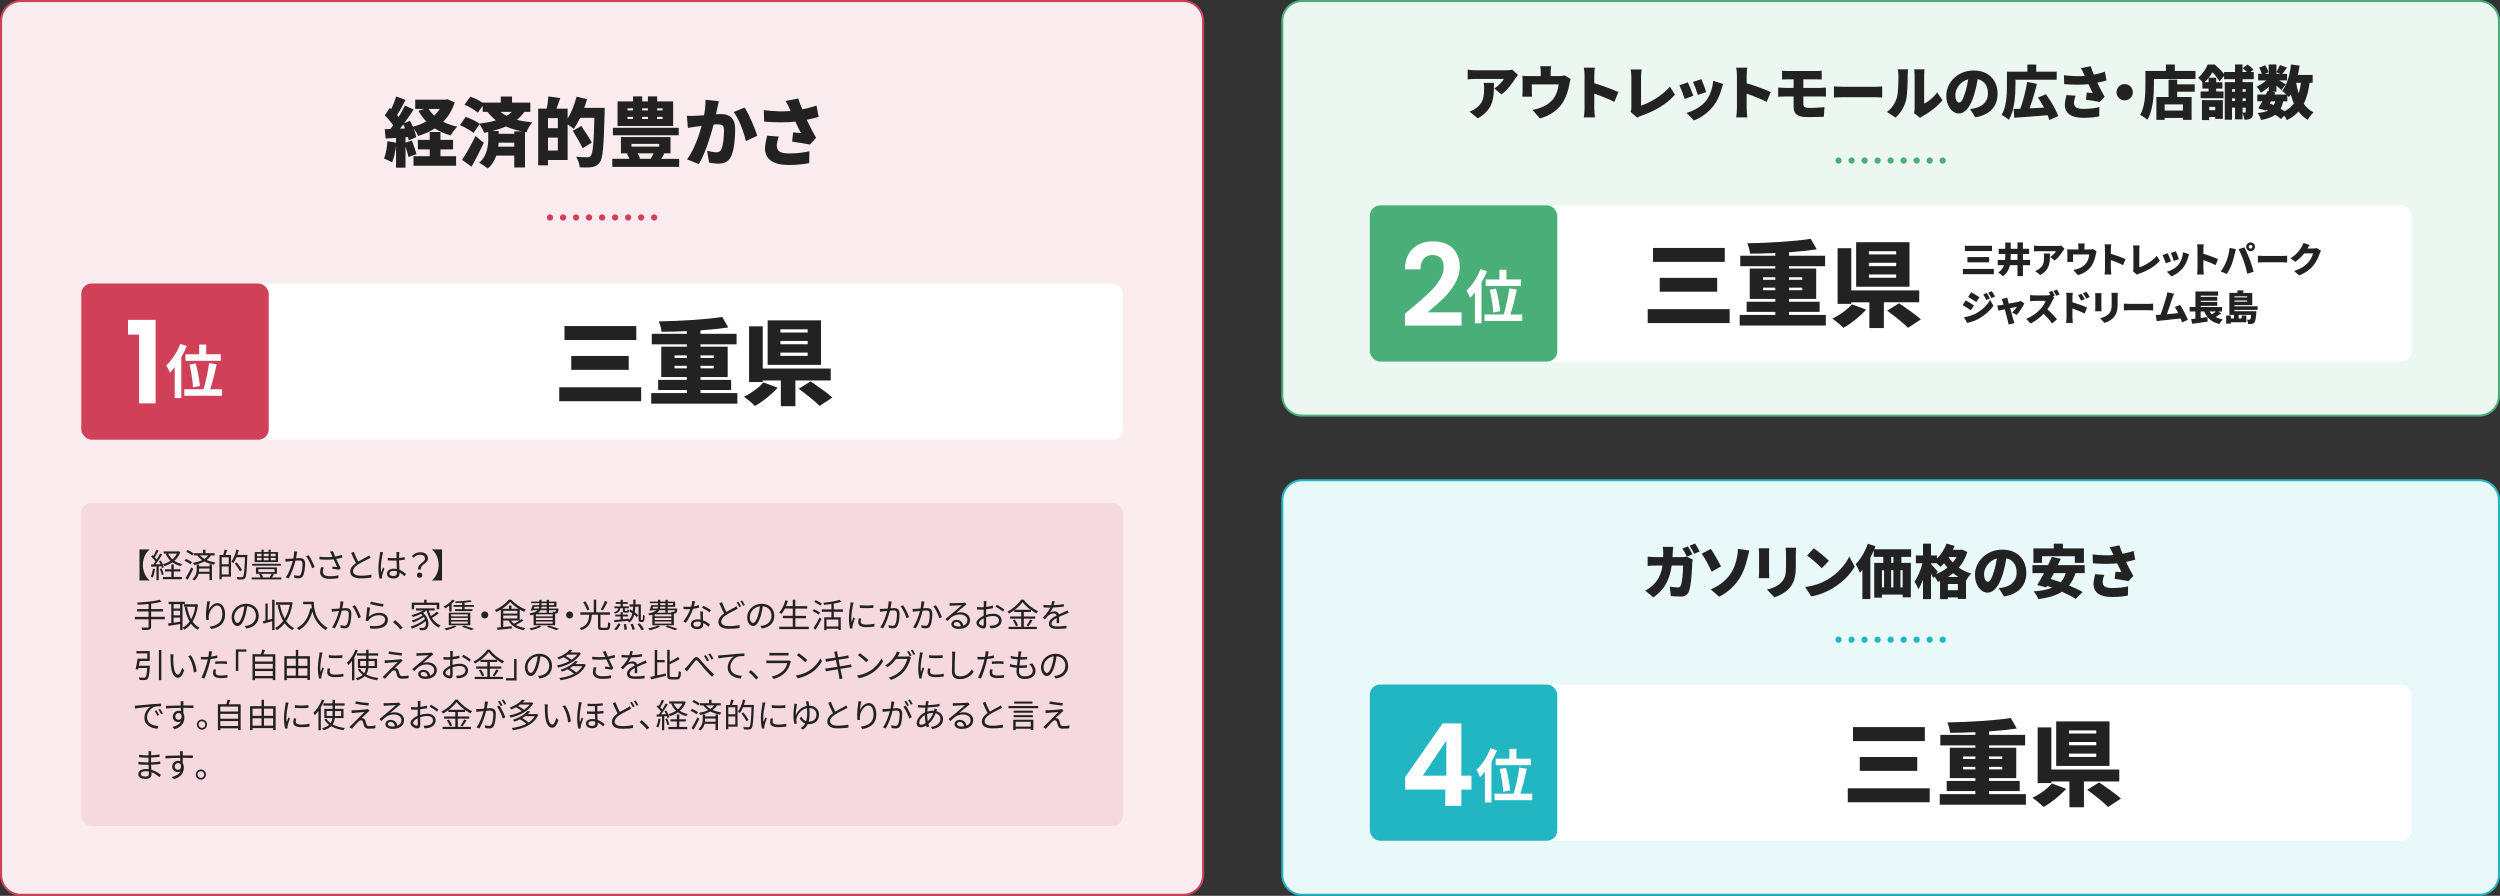 <?xml version="1.0" encoding="UTF-8"?><svg id="_レイヤー_1" xmlns="http://www.w3.org/2000/svg" viewBox="0 0 1200 430"><rect x="0" y="0" width="1200" height="430" fill="#333333" stroke="none"/><rect x=".5" y=".5" width="577" height="429" rx="9.5" ry="9.5" style="fill:#faecee;"/><path d="M568,1c4.96,0,9,4.04,9,9v410c0,4.96-4.04,9-9,9H10c-4.96,0-9-4.04-9-9V10C1,5.04,5.04,1,10,1h558M568,0H10C4.5,0,0,4.5,0,10v410c0,5.5,4.5,10,10,10h558c5.5,0,10-4.5,10-10V10c0-5.5-4.5-10-10-10h0Z" style="fill:#d14059;"/><rect x="615.5" y="230.5" width="584" height="199" rx="9.5" ry="9.5" style="fill:#e9f8f9;"/><path d="M1190,231c4.96,0,9,4.04,9,9v180c0,4.96-4.04,9-9,9h-565c-4.96,0-9-4.04-9-9v-180c0-4.96,4.04-9,9-9h565M1190,230h-565c-5.5,0-10,4.5-10,10v180c0,5.5,4.5,10,10,10h565c5.5,0,10-4.5,10-10v-180c0-5.5-4.5-10-10-10h0Z" style="fill:#22b5c2;"/><rect x="615.5" y=".5" width="584" height="199" rx="9.5" ry="9.5" style="fill:#edf7f2;"/><path d="M1190,1c4.96,0,9,4.04,9,9v180c0,4.96-4.04,9-9,9h-565c-4.96,0-9-4.04-9-9V10c0-4.96,4.04-9,9-9h565M1190,0h-565c-5.5,0-10,4.5-10,10v180c0,5.5,4.5,10,10,10h565c5.5,0,10-4.5,10-10V10C1200,4.5,1195.5,0,1190,0h0Z" style="fill:#4aae79;"/><rect x="657.5" y="98.56" width="500" height="75" rx="5" ry="5" style="fill:#fff;"/><rect x="657.5" y="328.56" width="500" height="75" rx="5" ry="5" style="fill:#fff;"/><rect x="39" y="136.06" width="500" height="75" rx="5" ry="5" style="fill:#fff;"/><path d="M307.76,185.89v6.7h-39.33v-6.7h39.33ZM305.42,156.51v6.7h-34.47v-6.7h34.47ZM301.78,170.86v6.66h-27.58v-6.66h27.58Z" style="fill:#222;"/><path d="M353.93,188.68v5.08h-41.35v-5.08h17.1v-1.49h-13.77v-4.86h13.77v-1.35h-12.28v-14.58h12.28v-1.12h-16.83v-5.04h16.83v-1.3c-4.14.18-8.28.32-12.15.32-.09-1.49-.77-3.69-1.31-5,10.57-.18,22.5-.9,30.46-2.12l2.88,5.04c-3.96.58-8.55,1.08-13.32,1.4v1.66h17.32v5.04h-17.32v1.12h13.05v14.58h-13.05v1.35h14.71v4.86h-14.71v1.49h17.68ZM323.79,171.81h5.9v-1.22h-5.9v1.22ZM329.68,176.8v-1.21h-5.9v1.21h5.9ZM336.25,170.59v1.22h6.34v-1.22h-6.34ZM342.59,175.59h-6.34v1.21h6.34v-1.21Z" style="fill:#222;"/><path d="M373.29,186.12c-3.01,3.33-7.2,6.66-10.89,8.73-1.4-1.4-3.82-3.38-5.35-4.41,3.55-1.67,7.47-4.54,9.36-6.88l6.88,2.56ZM381.79,182.61v12.38h-6.98v-12.38h-8.68v.77h-6.57v-26.73h6.57v20.25h32.62v5.71h-16.96ZM394.07,175.14h-25.6v-21.37h25.6v21.37ZM387.68,158.08h-13.09v1.53h13.09v-1.53ZM387.68,163.66h-13.09v1.58h13.09v-1.58ZM387.68,169.24h-13.09v1.58h13.09v-1.58ZM389.08,183.06c3.19,2.16,8.01,5.49,10.48,7.74l-6.16,4.05c-2.07-2.21-6.7-5.81-10.03-8.23l5.71-3.55Z" style="fill:#222;"/><rect x="39" y="136.06" width="90" height="75" rx="5" ry="5" style="fill:#d14059;"/><path d="M61.44,160.61v-7.09h13.25v40.09h-7.92v-33h-5.33Z" style="fill:#fff;"/><path d="M89.65,166.09c-.73,1.79-1.62,3.64-2.63,5.4v19.57h-3.16v-14.81c-.76.98-1.51,1.85-2.3,2.63-.31-.81-1.2-2.66-1.76-3.47,2.66-2.46,5.24-6.38,6.75-10.36l3.11,1.04ZM106.56,186.84v3.14h-18.09v-3.14h9.18c1.09-3.42,2.24-8.6,2.69-12.54l3.64.59c-.81,4.06-2.02,8.68-3.11,11.96h5.68ZM95.61,170.04v-4.68h3.36v4.68h7v3.16h-16.94v-3.16h6.58ZM92.64,185.94c-.08-2.72-.78-7.36-1.68-10.95l3-.53c.95,3.53,1.79,8.04,1.99,10.78l-3.3.7Z" style="fill:#fff;"/><path d="M218.26,49.17c-1.22,3.78-3.09,6.8-5.54,9.29,2.02,1.01,4.28,1.8,6.77,2.34-1.08,1.01-2.48,2.95-3.17,4.21-2.88-.79-5.4-1.91-7.63-3.35-2.34,1.51-5,2.7-7.92,3.6-.5-1.04-1.4-2.56-2.27-3.67.65,1.55,1.12,3.02,1.33,4.21l-3.64,1.62c-.07-.5-.18-1.04-.36-1.62l-1.19.07v2.59l3.06-1.01c.83,2.09,1.76,4.75,2.2,6.55l-3.82,1.37c-.29-1.37-.86-3.28-1.44-5.08v10.19h-4.54v-10.51c-.36,2.99-1.04,6.01-1.87,7.99-.9-.58-2.84-1.48-3.92-1.87.94-2.09,1.44-5.33,1.66-8.32l4.14.72v-2.3l-5,.32-.43-4.5,2.74-.11c.43-.54.86-1.12,1.3-1.73-1.04-1.58-2.63-3.42-4.03-4.79l2.45-3.6.65.61c.94-1.98,1.84-4.25,2.38-6.08l4.5,1.66c-1.33,2.52-2.77,5.29-4.03,7.31.25.29.5.61.72.9,1.15-1.91,2.2-3.82,2.99-5.51l4.21,1.91c-1.37,2.09-2.95,4.39-4.54,6.55l2.77-1.15c.5.9.97,1.87,1.4,2.84,2.34-.58,4.5-1.44,6.41-2.52-1.44-1.51-2.7-3.2-3.74-5.11l2.77-.9h-4.32v-4.46h14.54l.94-.18,3.49,1.51ZM194.43,61.66c-.29-.65-.58-1.33-.86-1.94-.54.72-1.08,1.4-1.58,2.05l2.45-.11ZM211.42,74.98h7.52v4.57h-20.45v-4.57h7.78v-3.28h-5.69v-4.57h5.69v-3.78h5.15v3.78h6.05v4.57h-6.05v3.28ZM205.7,52.3c.76,1.15,1.66,2.23,2.74,3.2,1.04-.97,1.94-2.05,2.7-3.2h-5.44Z" style="fill:#222;"/><path d="M251.67,53.7c-1.01,1.44-2.2,2.7-3.56,3.82,2.34.61,4.79.94,7.42,1.22-1.12,1.19-2.3,3.1-2.77,4.72l-.76-.14v17.06h-5.15v-5.69h-8.64c-.76,2.27-2.02,4.5-4.07,6.19-.94-.79-2.95-2.16-4.18-2.77,3.92-3.13,4.39-8.39,4.39-11.3v-3.46c-.65.14-1.3.29-1.94.4-.4-1.08-1.44-3.02-2.23-4.14l-2.92,4.21c-1.33-1.22-4.25-2.81-6.51-3.74l2.81-3.96c2.12.72,5,2.05,6.59,3.24,2.77-.36,5.47-.86,7.88-1.58-1.4-1.12-2.74-2.45-4.03-4.07h-2.3v-2.92l-2.34,3.31c-1.3-1.26-4.17-2.88-6.41-3.85l2.81-3.85c1.91.68,4.36,1.84,5.94,2.92v-.07h8.67v-2.92h5.4v2.92h8.78v4.46h-2.88ZM232.23,68.57c-1.8,3.85-3.82,7.81-5.87,11.45l-4.57-3.28c1.8-2.74,4.39-7.16,6.44-11.45l4,3.28ZM250.45,63.03c-2.66-.54-5.22-1.26-7.63-2.34-2.02.9-4.18,1.62-6.48,2.2h3.02v1.33h7.49v-1.19h3.6ZM246.85,70.4v-1.91h-7.52c-.04.61-.07,1.26-.18,1.91h7.7ZM240.26,53.7c.9.76,1.87,1.4,2.88,1.91.97-.54,1.8-1.19,2.52-1.91h-5.4Z" style="fill:#222;"/><path d="M290.26,51.8s0,1.66-.04,2.27c-.43,16.02-.79,21.85-2.3,23.83-1.12,1.58-2.23,2.02-3.82,2.3-1.44.25-3.67.22-5.83.14-.07-1.4-.79-3.64-1.73-5.08,2.3.22,4.46.22,5.43.22.72,0,1.12-.14,1.58-.65,1.04-1.12,1.48-6.41,1.76-18.29h-6.84c-.97,2.05-2.02,3.89-3.06,5.36-.65-.58-1.87-1.51-2.95-2.23v17.13h-9.43v2.56h-4.71v-27.21h4.1c.36-1.84.68-4.1.79-5.87l5.72.79c-.61,1.76-1.22,3.56-1.8,5.08h5.33v4.79c1.8-2.92,3.35-6.8,4.28-10.55l5.04,1.19c-.4,1.4-.86,2.81-1.37,4.21h9.83ZM267.76,56.69h-4.72v4.86h4.72v-4.86ZM267.76,72.24v-6.19h-4.72v6.19h4.72ZM279.64,71.16c-.94-2.2-3.09-5.72-4.71-8.39l4.1-2.3c1.62,2.45,3.96,5.87,5.04,7.99l-4.43,2.7Z" style="fill:#222;"/><path d="M326.01,76.24v3.85h-32.11v-3.85h8.21c-.32-.83-.79-1.69-1.22-2.41l.76-.22h-3.6v-7.81h23.79v7.81h-3.49l.54.18c-.54.9-1.04,1.73-1.51,2.45h8.64ZM325.79,64.93h-31.6v-3.6h31.6v3.6ZM323.09,60.47h-26.67v-11.81h7.45v-2.38h4.39v2.38h2.74v-2.38h4.43v2.38h7.67v11.81ZM301.21,52.98h2.66v-.97h-2.66v.97ZM301.21,57.12h2.66v-1.01h-2.66v1.01ZM303.12,70.37h13.32v-1.33h-13.32v1.33ZM306.1,73.61c.47.83.94,1.73,1.15,2.41l-.65.22h6.05l-.32-.11c.43-.68.97-1.62,1.4-2.52h-7.63ZM308.26,52.01v.97h2.74v-.97h-2.74ZM308.26,56.11v1.01h2.74v-1.01h-2.74ZM318.05,52.01h-2.63v.97h2.63v-.97ZM318.05,56.11h-2.63v1.01h2.63v-1.01Z" style="fill:#222;"/><path d="M345.05,48.56c-.25,1.08-.54,2.41-.76,3.42-.18.97-.4,1.94-.61,2.88.94-.07,1.76-.11,2.41-.11,4.1,0,6.8,1.94,6.8,7.27,0,4.18-.47,9.9-1.98,13.07-1.22,2.56-3.31,3.46-6.23,3.46-1.37,0-3.06-.22-4.32-.5l-.94-5.69c1.3.36,3.46.76,4.36.76,1.12,0,1.94-.4,2.41-1.37.9-1.76,1.33-5.83,1.33-9.14,0-2.59-1.08-2.92-3.31-2.92-.4,0-1.01.04-1.66.07-1.44,5.54-4.1,14.11-7.13,19.01l-5.65-2.27c3.38-4.57,5.69-11.23,7.02-16.09-.94.14-1.73.25-2.23.32-1.15.14-3.2.43-4.39.65l-.47-5.79c1.37.11,2.74.04,4.14,0,1.04-.04,2.52-.14,4.1-.25.5-2.77.76-5.26.68-7.45l6.41.68ZM357.37,51.61c2.16,3.2,5.08,10.11,6.12,13.57l-5.51,2.56c-.86-4.14-3.24-10.65-5.83-13.97l5.22-2.16Z" style="fill:#222;"/><path d="M392.93,56.11c-1.66.47-3.6.97-5.69,1.4,1.33,2.88,2.92,5.9,4.5,8.64l-2.99,3.24c-2.16-.43-5.69-1.04-8.53-1.4l.47-4.43c1.12.11,2.74.25,3.74.29-.76-1.55-1.73-3.42-2.66-5.44-4.28.43-9.25.43-14.97-.04l-.18-5.51c5.08.65,9.25.72,12.89.43l-.54-1.19c-.65-1.48-1.01-2.23-1.91-3.64l6.12-1.19c.47,1.66,1.15,3.35,1.91,5.22,2.48-.47,4.64-1.08,6.84-1.8l1.01,5.4ZM373.82,65.55c-.4,1.08-.97,3.1-.97,4.14,0,2.3.86,3.96,5.76,3.96s7.27-.54,9.9-1.04l-.11,5.69c-1.87.36-5.15.9-9.79.9-7.45,0-11.41-2.74-11.41-7.99,0-1.58.47-4,1.01-6.08l5.62.43Z" style="fill:#222;"/><line x1="264" y1="104.38" x2="264" y2="104.38" style="fill:none; stroke:#d14059; stroke-linecap:round; stroke-miterlimit:10; stroke-width:3px;"/><line x1="270.25" y1="104.38" x2="310.87" y2="104.38" style="fill:none; stroke:#d14059; stroke-dasharray:0 6.25; stroke-linecap:round; stroke-miterlimit:10; stroke-width:3px;"/><line x1="314" y1="104.38" x2="314" y2="104.38" style="fill:none; stroke:#d14059; stroke-linecap:round; stroke-miterlimit:10; stroke-width:3px;"/><path d="M728.62,35.96c-.34.42-.98,1.23-1.26,1.68-1.43,2.35-4.09,5.85-6.61,7.67l-3.5-2.8c2.07-1.32,4-3.44,4.62-4.62h-13.83c-1.23,0-2.1.08-3.56.22v-4.68c1.15.17,2.32.31,3.56.31h14.53c.92,0,2.77-.11,3.36-.28l2.69,2.49ZM717.09,39.77c0,6.58.14,12.63-7.76,17.02l-3.95-3.22c.98-.34,2.02-.81,3.19-1.71,3.11-2.35,3.81-4.73,3.81-9.3,0-.98-.06-1.79-.22-2.8h4.93Z" style="fill:#222;"/><path d="M753.91,37.97c-.25.73-.5,1.96-.62,2.52-.56,2.94-1.26,5.21-2.55,7.67-2.3,4.4-6.72,7.42-11.62,8.68l-3.53-4.09c1.46-.25,3.25-.76,4.56-1.29,2.02-.84,4.14-2.24,5.66-4.28,1.34-1.88,1.99-4.12,2.38-6.66h-12.91v3.58c0,.7.03,1.68.11,2.3h-4.68c.08-.81.14-1.79.14-2.66v-4.82c0-.64-.03-1.85-.14-2.55,1.04.11,1.88.14,3,.14h5.85v-1.88c0-.92-.03-1.46-.25-2.86h5.24c-.17,1.4-.22,1.93-.22,2.86v1.88h4.09c1.23,0,1.99-.14,2.55-.34l2.94,1.79Z" style="fill:#222;"/><path d="M774.88,48.92c-2.83-1.46-6.66-2.94-9.63-4v7.2c0,.76.17,2.97.31,4.23h-5.32c.2-1.2.34-3.08.34-4.23v-15.99c0-1.12-.11-2.58-.34-3.64h5.29c-.11,1.06-.28,2.3-.28,3.64v3.84c3.78,1.09,9.21,3.08,11.56,4.23l-1.93,4.73Z" style="fill:#222;"/><path d="M782.63,53.68c.39-.84.42-1.37.42-2.07v-14.73c0-1.23-.17-2.6-.36-3.53h5.32c-.2,1.29-.31,2.3-.31,3.53v13.8c4.12-1.26,10.22-4.79,13.86-9.1l2.41,3.86c-3.95,4.62-9.8,7.9-16.18,10.14-.42.14-1.15.36-1.93.9l-3.22-2.8Z" style="fill:#222;"/><path d="M812.79,45.95l-4.14,1.54c-.48-1.51-1.82-5.18-2.58-6.52l4.09-1.46c.78,1.57,2.07,4.82,2.63,6.44ZM827.1,40.3c-.39,1.09-.59,1.76-.78,2.44-.73,2.69-1.9,5.54-3.75,7.95-2.6,3.42-6.13,5.85-9.49,7.14l-3.56-3.64c2.97-.76,7.06-2.88,9.38-5.82,1.85-2.32,3.16-6.13,3.42-9.6l4.79,1.54ZM819.01,44.19l-4.06,1.4c-.39-1.4-1.57-4.7-2.32-6.27l4.03-1.32c.56,1.23,1.93,4.87,2.35,6.19Z" style="fill:#222;"/><path d="M848.02,48.92c-2.83-1.46-6.66-2.94-9.63-4v7.2c0,.76.17,2.97.31,4.23h-5.32c.2-1.2.34-3.08.34-4.23v-15.99c0-1.12-.11-2.58-.34-3.64h5.29c-.11,1.06-.28,2.3-.28,3.64v3.84c3.78,1.09,9.21,3.08,11.56,4.23l-1.93,4.73Z" style="fill:#222;"/><path d="M865.6,49.82c0,1.6.92,1.99,3,1.99,2.41,0,4.98-.17,7.14-.39l-.31,4.62c-1.62.08-5.07.17-7.67.17-5.63,0-6.83-1.9-6.83-5.04v-4.87h-4.09c-.84,0-2.41.08-3.3.14v-4.42c.81.06,2.38.17,3.3.17h4.09v-4.12h-2.72c-1.04,0-1.96.03-2.83.08v-4.2c.87.06,1.79.14,2.83.14h13.58c.95,0,1.96-.06,2.63-.14v4.2c-.76-.03-1.6-.08-2.63-.08h-6.19v4.12h7.9c.59,0,2.16-.08,2.94-.14l.03,4.34c-.84-.11-2.24-.08-2.86-.08h-8.01v3.53Z" style="fill:#222;"/><path d="M880.3,41.47c1.12.08,3.47.2,4.84.2h14.87c1.26,0,2.63-.14,3.44-.2v5.35c-.73-.03-2.3-.17-3.44-.17h-14.87c-1.6,0-3.7.08-4.84.17v-5.35Z" style="fill:#222;"/><path d="M905.72,53.71c2.55-1.76,3.98-4.4,4.7-6.61.78-2.3.81-7.45.81-10.95,0-1.32-.11-2.13-.31-2.88h4.98s-.22,1.48-.22,2.83c0,3.44-.08,9.3-.81,12.12-.87,3.25-2.58,6.02-5.01,8.23l-4.14-2.74ZM918.77,54.27c.14-.59.25-1.46.25-2.32v-16.07c0-1.37-.25-2.6-.25-2.6h5.04s-.22,1.26-.22,2.63v13.78c2.1-.87,4.48-2.88,6.22-5.35l2.6,3.75c-2.27,2.88-6.36,5.99-9.46,7.59-.64.34-.95.64-1.34.92l-2.83-2.32Z" style="fill:#222;"/><path d="M945.62,52.34c1.18-.14,1.93-.31,2.72-.5,3.53-.87,5.88-3.33,5.88-6.97s-1.74-6.13-4.93-6.89c-.36,2.24-.87,4.68-1.62,7.22-1.65,5.54-4.14,9.27-7.42,9.27s-6.05-3.72-6.05-8.46c0-6.58,5.68-12.18,13.1-12.18s11.54,4.87,11.54,11.17c0,5.82-3.44,10.11-10.67,11.31l-2.55-3.98ZM944.73,38.06c-4.12,1.12-6.16,4.84-6.16,7.5,0,2.41.84,3.67,1.79,3.67,1.12,0,1.96-1.68,2.94-4.9.62-1.88,1.09-4.09,1.43-6.27Z" style="fill:#222;"/><path d="M967.41,41.25c0,4.62-.48,11.84-3.16,16.24-.73-.67-2.55-1.9-3.5-2.3,2.41-3.98,2.58-9.91,2.58-13.94v-6.86h9.8v-3.42h4.26v3.42h9.83v3.89h-19.8v2.97ZM983.7,57.63c-.2-.7-.48-1.48-.84-2.32-5.68.48-11.7.92-15.99,1.2l-.36-4.2c.98-.03,2.07-.08,3.25-.11,1.34-3.7,2.63-8.71,3.28-12.88l4.68.92c-.98,4.12-2.3,8.4-3.53,11.76,2.21-.11,4.56-.22,6.94-.34-.9-1.68-1.9-3.36-2.91-4.82l3.84-1.62c2.3,3.22,4.9,7.48,5.88,10.5l-4.23,1.9Z" style="fill:#222;"/><path d="M1011.14,38.62c-1.29.36-2.8.76-4.42,1.09,1.04,2.24,2.27,4.59,3.5,6.72l-2.32,2.52c-1.68-.34-4.42-.81-6.64-1.09l.36-3.44c.87.08,2.13.2,2.91.22-.59-1.2-1.34-2.66-2.07-4.23-3.33.34-7.2.34-11.65-.03l-.14-4.28c3.95.5,7.2.56,10.02.34l-.42-.92c-.5-1.15-.78-1.74-1.48-2.83l4.76-.92c.36,1.29.9,2.6,1.48,4.06,1.93-.36,3.61-.84,5.32-1.4l.78,4.2ZM996.28,45.95c-.31.84-.76,2.41-.76,3.22,0,1.79.67,3.08,4.48,3.08s5.66-.42,7.7-.81l-.08,4.42c-1.46.28-4,.7-7.62.7-5.8,0-8.88-2.13-8.88-6.22,0-1.23.36-3.11.78-4.73l4.37.34Z" style="fill:#222;"/><path d="M1019.85,40.35c2.16,0,3.92,1.76,3.92,3.92s-1.76,3.92-3.92,3.92-3.92-1.76-3.92-3.92,1.76-3.92,3.92-3.92Z" style="fill:#222;"/><path d="M1053.84,34.05v3.86h-19.96v3.11c0,4.68-.48,11.98-3.08,16.46-.76-.67-2.58-1.88-3.53-2.3,2.35-4.03,2.52-10.05,2.52-14.17v-6.97h9.86v-3.08h4.26v3.08h9.94ZM1045.05,40.47h8.4v3.56h-8.4v2.52h6.92v11h-4.17v-.95h-8.76v.95h-3.98v-11h5.85v-8.32h4.14v2.24ZM1047.8,50.1h-8.76v2.94h8.76v-2.94Z" style="fill:#222;"/><path d="M1076.44,38.03v1.4h5.04v14.36c0,1.46-.17,2.41-1.04,3-.84.59-1.82.67-3.14.67-.08-.92-.45-2.32-.87-3.28v3.11h-3.61v-5.6h-1.46v5.77h-3.47v-18.03h4.93v-1.4h-5.26v-1.65l-2.18,2.72c-.67-1.2-2.04-3.08-3.39-4.42-.5.84-1.12,1.74-1.82,2.63h3.61v2.16h2.97v3.05h-2.97v1.37h3.5v3.25h-10.98v-3.25h3.81v-1.37h-2.97v-3.05h.06c-.64-.78-1.51-1.68-2.13-2.13,2.24-1.85,3.75-4.28,4.62-6.36h3.39c1.51,1.29,3.39,3.11,4.48,4.56v-.98h5.26v-3.61h3.61v3.61h2.07c-.59-.64-1.34-1.32-1.99-1.85l2.38-1.76c.95.7,2.18,1.74,2.77,2.49l-1.43,1.12h1.57v3.47h-5.38ZM1056.92,48.05h10.05v9.02h-3.67v-.9h-2.88v1.46h-3.5v-9.58ZM1060.12,37.36c-.56.7-1.18,1.4-1.88,2.1h1.88v-2.1ZM1060.42,51.3v1.6h2.88v-1.6h-2.88ZM1071.37,42.82v1.2h1.46v-1.2h-1.46ZM1072.83,48.47v-1.23h-1.46v1.23h1.46ZM1076.44,42.82v1.2h1.51v-1.2h-1.51ZM1076.44,48.47h1.51v-1.23h-1.51v1.23ZM1076.44,54.02c.48.03,1.01.03,1.2.03.22,0,.31-.08.31-.34v-2.02h-1.51v2.32Z" style="fill:#222;"/><path d="M1108.61,39.74c-.53,3.95-1.4,7.28-2.8,10.05,1.23,1.76,2.77,3.19,4.7,4.17-.92.81-2.21,2.44-2.83,3.56-1.76-1.06-3.22-2.41-4.4-3.98-1.48,1.65-3.33,3.02-5.6,4.14-.22-.53-.7-1.37-1.2-2.16l-1.6,1.62c-.7-.64-1.65-1.34-2.72-2.04-1.68,1.18-3.92,1.93-6.92,2.52-.22-1.15-.92-2.55-1.6-3.36,2.1-.22,3.72-.56,5.01-1.18-.31-.14-.59-.28-.9-.42l-.22.39-3.56-1.04c.59-.95,1.29-2.13,1.96-3.39h-2.44v-3.25h4.12c.31-.62.59-1.2.84-1.76l.53.11v-1.99c-1.18,1.09-2.52,2.07-3.75,2.77-.45-.87-1.32-2.21-2.04-2.94,1.57-.62,3.28-1.74,4.59-2.97h-3.86v-3.16h1.76c-.28-.9-.78-2.04-1.29-2.94l2.88-1.2c.7,1.04,1.4,2.44,1.62,3.42l-1.68.73h1.76v-4.51h3.72v3.67c.59-.98,1.29-2.41,1.68-3.42l3.42,1.32c-.84,1.06-1.62,2.16-2.27,2.94h2.27v3.16h-3.81c1.23.67,2.72,1.51,3.22,1.85l-2.13,2.77c-.56-.56-1.46-1.34-2.38-2.13v2.94h-2.24l1.74.36-.48.98h5.74c-.67-.64-1.48-1.34-2.02-1.74,2.35-2.83,3.67-7.67,4.26-12.71l4.12.59c-.22,1.51-.48,3-.81,4.45h7.08v3.75h-1.51ZM1089.49,49.68c.64.25,1.29.53,1.9.81.28-.53.53-1.15.73-1.85h-2.07l-.56,1.04ZM1092.74,35.45h1.76l-1.76-.78v.78ZM1095.93,48.64c-.28,1.4-.7,2.58-1.23,3.58.67.39,1.32.81,1.88,1.18,1.88-.95,3.33-2.21,4.48-3.72-.59-1.34-1.09-2.83-1.51-4.37-.28.45-.56.87-.87,1.26-.2-.22-.45-.5-.76-.78v2.86h-1.99ZM1102.14,39.74c.31,1.79.73,3.53,1.26,5.12.48-1.54.81-3.25,1.04-5.12h-2.3Z" style="fill:#222;"/><line x1="882.5" y1="77.06" x2="882.5" y2="77.06" style="fill:none; stroke:#4aae79; stroke-linecap:round; stroke-miterlimit:10; stroke-width:3px;"/><line x1="888.75" y1="77.06" x2="929.37" y2="77.06" style="fill:none; stroke:#4aae79; stroke-dasharray:0 6.25; stroke-linecap:round; stroke-miterlimit:10; stroke-width:3px;"/><line x1="932.5" y1="77.06" x2="932.5" y2="77.06" style="fill:none; stroke:#4aae79; stroke-linecap:round; stroke-miterlimit:10; stroke-width:3px;"/><rect x="657.5" y="98.56" width="90" height="75" rx="5" ry="5" style="fill:#4aae79;"/><path d="M677.25,148.14c3.52-2.93,6.33-5.38,8.42-7.34,2.09-1.96,3.83-4.01,5.22-6.13,1.39-2.13,2.09-4.22,2.09-6.27,0-1.87-.44-3.34-1.32-4.4-.88-1.06-2.24-1.59-4.07-1.59s-3.25.61-4.24,1.84c-.99,1.23-1.5,2.91-1.54,5.03h-7.48c.15-4.4,1.46-7.74,3.93-10.01,2.47-2.27,5.62-3.41,9.43-3.41,4.18,0,7.39,1.11,9.62,3.33,2.24,2.22,3.35,5.14,3.35,8.77,0,2.86-.77,5.59-2.31,8.2s-3.3,4.87-5.28,6.79c-1.98,1.93-4.57,4.24-7.75,6.96h16.22v6.38h-27.17v-5.72l2.86-2.42Z" style="fill:#fff;"/><path d="M713.76,130.2c-.73,1.79-1.62,3.64-2.63,5.4v19.57h-3.16v-14.81c-.76.98-1.51,1.85-2.3,2.63-.31-.81-1.2-2.66-1.76-3.47,2.66-2.46,5.24-6.38,6.75-10.36l3.11,1.04ZM730.67,150.95v3.14h-18.09v-3.14h9.18c1.09-3.42,2.24-8.6,2.69-12.54l3.64.59c-.81,4.06-2.02,8.68-3.11,11.96h5.68ZM719.72,134.15v-4.68h3.36v4.68h7v3.16h-16.94v-3.16h6.58ZM716.75,150.05c-.08-2.72-.78-7.36-1.68-10.95l3-.53c.95,3.53,1.79,8.04,1.99,10.78l-3.3.7Z" style="fill:#fff;"/><path d="M830.23,148.39v6.7h-39.33v-6.7h39.33ZM827.89,119.01v6.7h-34.47v-6.7h34.47ZM824.25,133.36v6.66h-27.58v-6.66h27.58Z" style="fill:#222;"/><path d="M876.4,151.18v5.08h-41.35v-5.08h17.1v-1.48h-13.77v-4.86h13.77v-1.35h-12.28v-14.58h12.28v-1.12h-16.83v-5.04h16.83v-1.3c-4.14.18-8.28.31-12.15.31-.09-1.48-.76-3.69-1.3-4.99,10.57-.18,22.5-.9,30.46-2.12l2.88,5.04c-3.96.58-8.55,1.08-13.32,1.39v1.67h17.32v5.04h-17.32v1.12h13.05v14.58h-13.05v1.35h14.71v4.86h-14.71v1.48h17.68ZM846.26,134.31h5.89v-1.21h-5.89v1.21ZM852.15,139.3v-1.21h-5.89v1.21h5.89ZM858.72,133.09v1.21h6.34v-1.21h-6.34ZM865.07,138.09h-6.34v1.21h6.34v-1.21Z" style="fill:#222;"/><path d="M895.76,148.62c-3.02,3.33-7.2,6.66-10.89,8.73-1.4-1.39-3.83-3.38-5.36-4.41,3.56-1.66,7.47-4.54,9.36-6.88l6.88,2.56ZM904.26,145.11v12.37h-6.97v-12.37h-8.68v.76h-6.57v-26.73h6.57v20.25h32.62v5.71h-16.96ZM916.55,137.64h-25.6v-21.37h25.6v21.37ZM910.16,120.58h-13.09v1.53h13.09v-1.53ZM910.16,126.16h-13.09v1.58h13.09v-1.58ZM910.16,131.74h-13.09v1.57h13.09v-1.57ZM911.55,145.56c3.2,2.16,8.01,5.49,10.48,7.74l-6.17,4.05c-2.07-2.21-6.7-5.8-10.03-8.23l5.71-3.55Z" style="fill:#222;"/><path d="M957.04,129.08v2.53h-14.86v-2.53h14.86ZM956.16,117.98v2.53h-13.02v-2.53h13.02ZM954.78,123.4v2.52h-10.42v-2.52h10.42Z" style="fill:#222;"/><path d="M974.44,127.29h-3.43v5.22h-2.63v-5.22h-3.6c-.46,2.04-1.41,3.93-3.38,5.35-.49-.56-1.56-1.44-2.26-1.84,1.5-.99,2.35-2.19,2.8-3.52h-3.03v-2.52h3.54c.05-.65.07-1.29.07-1.94v-.9h-3.14v-2.48h3.14v-3.04h2.63v3.04h3.23v-3.09h2.63v3.09h2.97v2.48h-2.97v2.84h3.43v2.52ZM968.37,124.78v-2.84h-3.23v.92c0,.63-.02,1.27-.05,1.92h3.28Z" style="fill:#222;"/><path d="M990.99,119.39c-.2.25-.59.75-.76,1.02-.87,1.43-2.48,3.55-4.01,4.66l-2.12-1.7c1.26-.8,2.43-2.09,2.8-2.8h-8.4c-.75,0-1.28.05-2.16.14v-2.84c.7.1,1.41.19,2.16.19h8.82c.56,0,1.68-.07,2.04-.17l1.63,1.51ZM983.99,121.7c0,3.99.08,7.67-4.71,10.33l-2.4-1.95c.59-.2,1.22-.49,1.94-1.04,1.89-1.43,2.31-2.87,2.31-5.64,0-.6-.03-1.09-.14-1.7h2.99Z" style="fill:#222;"/><path d="M1006.34,120.61c-.15.44-.31,1.19-.37,1.53-.34,1.78-.76,3.16-1.55,4.66-1.39,2.67-4.08,4.5-7.05,5.27l-2.14-2.48c.88-.15,1.97-.46,2.77-.78,1.22-.51,2.52-1.36,3.43-2.6.82-1.14,1.21-2.5,1.44-4.05h-7.84v2.18c0,.43.02,1.02.07,1.39h-2.84c.05-.49.08-1.09.08-1.61v-2.92c0-.39-.02-1.12-.08-1.55.63.07,1.14.08,1.82.08h3.55v-1.14c0-.56-.02-.88-.15-1.73h3.18c-.1.85-.14,1.17-.14,1.73v1.14h2.48c.75,0,1.21-.08,1.55-.2l1.78,1.09Z" style="fill:#222;"/><path d="M1019.08,127.26c-1.72-.88-4.05-1.78-5.85-2.43v4.37c0,.46.1,1.8.19,2.57h-3.23c.12-.73.2-1.87.2-2.57v-9.71c0-.68-.07-1.56-.2-2.21h3.21c-.07.65-.17,1.39-.17,2.21v2.33c2.29.66,5.59,1.87,7.02,2.57l-1.17,2.87Z" style="fill:#222;"/><path d="M1023.79,130.15c.24-.51.25-.83.25-1.26v-8.94c0-.75-.1-1.58-.22-2.14h3.23c-.12.78-.19,1.39-.19,2.14v8.38c2.5-.76,6.2-2.91,8.41-5.52l1.46,2.35c-2.4,2.8-5.95,4.79-9.83,6.15-.25.09-.7.22-1.17.54l-1.96-1.7Z" style="fill:#222;"/><path d="M1042.1,125.46l-2.52.94c-.29-.92-1.11-3.15-1.56-3.96l2.48-.88c.48.95,1.26,2.92,1.6,3.91ZM1050.78,122.02c-.24.66-.36,1.07-.48,1.48-.44,1.63-1.16,3.37-2.28,4.83-1.58,2.07-3.72,3.55-5.76,4.33l-2.16-2.21c1.8-.46,4.28-1.75,5.7-3.54,1.12-1.41,1.92-3.72,2.07-5.83l2.91.94ZM1045.87,124.39l-2.46.85c-.24-.85-.95-2.86-1.41-3.81l2.45-.8c.34.75,1.17,2.96,1.43,3.76Z" style="fill:#222;"/><path d="M1063.48,127.26c-1.72-.88-4.05-1.78-5.85-2.43v4.37c0,.46.1,1.8.19,2.57h-3.23c.12-.73.2-1.87.2-2.57v-9.71c0-.68-.07-1.56-.2-2.21h3.21c-.07.65-.17,1.39-.17,2.21v2.33c2.29.66,5.59,1.87,7.02,2.57l-1.17,2.87Z" style="fill:#222;"/><path d="M1070.2,118.96l3.01.63c-.15.54-.39,1.56-.46,1.95-.24,1.27-.87,3.5-1.39,5-.6,1.7-1.65,3.74-2.5,4.96l-2.91-1.22c1.05-1.38,2.07-3.23,2.67-4.78.77-1.97,1.38-4.27,1.58-6.54ZM1074.55,119.61l2.75-.88c.73,1.36,1.94,4.13,2.53,5.68.56,1.46,1.46,4.23,1.94,6l-3.08,1c-.49-2.18-1.02-4.23-1.68-6.09-.63-1.8-1.75-4.4-2.46-5.71ZM1080.3,116.35c1.16,0,2.11.95,2.11,2.11s-.95,2.11-2.11,2.11-2.11-.95-2.11-2.11.95-2.11,2.11-2.11ZM1080.3,119.35c.49,0,.9-.41.9-.9s-.41-.9-.9-.9-.9.41-.9.9.41.9.9.9Z" style="fill:#222;"/><path d="M1083.78,122.74c.68.05,2.11.12,2.94.12h9.03c.76,0,1.6-.08,2.09-.12v3.25c-.44-.02-1.39-.1-2.09-.1h-9.03c-.97,0-2.24.05-2.94.1v-3.25Z" style="fill:#222;"/><path d="M1114.09,120.36c-.22.37-.49.88-.66,1.39-.46,1.41-1.38,3.65-2.94,5.58-1.65,2.02-3.71,3.59-6.9,4.9l-2.45-2.18c3.67-1.12,5.44-2.57,6.88-4.18,1.07-1.19,2.02-3.14,2.24-4.25h-4.23c-1.21,1.51-2.72,2.98-4.28,4.06l-2.31-1.72c3.01-1.85,4.38-3.89,5.29-5.32.31-.48.71-1.36.9-2.02l3.01.99c-.39.54-.8,1.24-1.05,1.68h2.74c.56,0,1.24-.08,1.68-.22l2.09,1.29Z" style="fill:#222;"/><path d="M947.51,146.62l-1.51,2.31c-1.04-.71-2.75-1.84-3.96-2.48l1.5-2.28c1.22.65,3.03,1.79,3.98,2.45ZM948.53,150.41c2.92-1.61,5.37-4.01,6.71-6.46l1.58,2.82c-1.63,2.4-4.06,4.52-6.88,6.14-1.73.97-4.23,1.85-5.69,2.09l-1.55-2.72c1.92-.32,3.91-.83,5.83-1.87ZM950.16,142.71l-1.53,2.28c-1.02-.68-2.75-1.78-3.94-2.45l1.5-2.28c1.19.65,3.01,1.79,3.98,2.45ZM955.16,143.25l-1.75.75c-.54-1.17-.82-1.73-1.48-2.67l1.7-.7c.51.77,1.16,1.85,1.53,2.62ZM957.62,142.32l-1.73.76c-.59-1.17-.92-1.67-1.58-2.57l1.73-.71c.56.73,1.17,1.79,1.58,2.52Z" style="fill:#222;"/><path d="M965.82,150.05c.76-.71,1.89-2.07,2.28-2.8-.39.07-1.72.34-3.25.66.63,2.28,1.29,4.71,1.58,5.66.08.29.36,1.17.49,1.53l-2.79.68c-.07-.49-.19-1.12-.34-1.63-.27-.99-.9-3.45-1.5-5.69-1.31.29-2.46.54-3.01.66l-.63-2.45c.56-.05,1.05-.1,1.65-.2.22-.03.73-.12,1.39-.24-.14-.54-.27-1.04-.39-1.39-.12-.44-.32-.9-.53-1.31l2.75-.65c.07.46.19.95.29,1.39l.41,1.48c2.01-.39,4.11-.8,4.83-.95.34-.07.71-.19.97-.31l1.67,1.17c-.73,1.51-2.41,4.16-3.62,5.51l-2.26-1.12Z" style="fill:#222;"/><path d="M986.01,142.76c-.15.22-.51.82-.7,1.24-.56,1.26-1.46,2.96-2.57,4.49,1.65,1.43,3.69,3.59,4.62,4.74l-2.36,2.06c-1.09-1.55-2.53-3.18-4.06-4.66-1.78,1.85-4.01,3.57-6.24,4.64l-2.14-2.23c2.75-1,5.44-3.09,6.95-4.78,1.11-1.26,2.02-2.75,2.38-3.84h-5.29c-.77,0-1.7.1-2.18.14v-2.92c.59.08,1.68.14,2.18.14h5.68c.77,0,1.5-.1,1.9-.22-.24-.46-.51-.94-.76-1.33l1.6-.65c.44.66,1.07,1.78,1.33,2.33l-.95.41.61.44ZM987.03,141.98c-.34-.7-.9-1.7-1.34-2.35l1.6-.65c.44.65,1.05,1.73,1.34,2.31l-1.6.68Z" style="fill:#222;"/><path d="M994.77,145.07c2.29.66,5.59,1.87,7.02,2.57l-1.17,2.87c-1.72-.88-4.05-1.78-5.85-2.43v4.37c0,.46.1,1.8.19,2.57h-3.23c.12-.73.2-1.87.2-2.57v-9.71c0-.68-.07-1.56-.2-2.21h3.21c-.07.65-.17,1.39-.17,2.21v2.33ZM998.95,144.36c-.54-1.17-.83-1.7-1.5-2.63l1.7-.71c.51.77,1.17,1.82,1.55,2.58l-1.75.76ZM1001.38,143.37c-.59-1.17-.92-1.65-1.58-2.55l1.68-.78c.53.73,1.22,1.75,1.6,2.5l-1.7.83Z" style="fill:#222;"/><path d="M1008.73,140.69c-.03.42-.07.73-.07,1.34v5.78c0,.42.03,1.14.07,1.58h-3.06c.02-.34.08-1.07.08-1.6v-5.76c0-.32-.02-.92-.07-1.34h3.04ZM1016.53,140.53c-.03.51-.07,1.09-.07,1.84v3.71c0,3.42-.8,5.12-2.09,6.48-1.14,1.19-2.92,2.06-4.17,2.45l-2.16-2.28c1.77-.39,3.16-1.02,4.18-2.07,1.14-1.21,1.38-2.41,1.38-4.76v-3.52c0-.75-.05-1.33-.12-1.84h3.04Z" style="fill:#222;"/><path d="M1019.44,145.74c.68.05,2.11.12,2.94.12h9.03c.76,0,1.6-.08,2.09-.12v3.25c-.44-.02-1.39-.1-2.09-.1h-9.03c-.97,0-2.24.05-2.94.1v-3.25Z" style="fill:#222;"/><path d="M1047.43,154.76c-.2-.56-.46-1.21-.75-1.89-2.8.34-7.68.83-9.74,1.05-.42.05-1.14.15-1.7.22l-.48-3.01c.61,0,1.45,0,2.02-.02l.25-.02c.99-2.55,2.31-6.82,2.82-8.64.25-.9.36-1.51.44-2.14l3.26.66c-.25.56-.53,1.29-.8,2.07-.58,1.68-1.82,5.56-2.63,7.82,1.82-.17,3.84-.41,5.41-.59-.54-1.14-1.1-2.18-1.62-2.87l2.58-1.05c1.22,1.89,2.89,5.18,3.71,7.16l-2.79,1.24Z" style="fill:#222;"/><path d="M1066.15,150.46c-.85.61-1.82,1.21-2.7,1.7.97.51,2.11.9,3.45,1.14-.54.53-1.24,1.56-1.56,2.23-3.82-.9-5.93-2.86-7.34-6.03h-1.68v3.13c1.07-.15,2.18-.31,3.25-.44l.12,2.18c-2.57.39-5.34.78-7.41,1.07l-.54-2.26c.61-.07,1.29-.14,2.04-.22v-3.45h-2.75v-2.16h2.77v-7.44h10.9v2.01h-8.36v.58h7.94v1.89h-7.94v.54h7.94v1.89h-7.94v.54h10.23v2.16h-1.77l1.38.97ZM1060.61,149.49c.31.51.68.97,1.09,1.38.68-.41,1.39-.92,1.97-1.38h-3.06Z" style="fill:#222;"/><path d="M1072.54,148.78v.6h10.54s-.02.56-.07.85c-.2,2.75-.46,4.05-.9,4.56-.37.43-.77.58-1.22.66-.39.07-1.04.08-1.77.07-.02-.65-.25-1.53-.58-2.11.46.07.83.07,1.05.07.2,0,.34-.03.49-.19.17-.2.32-.82.46-2.16h-5.98v1.72h1.43v-1.39h2.26v3.23h-7.46v.68h-2.23v-3.91h2.23v1.39h1.51v-1.72h-2.21v-10.54h3.79c.08-.44.17-.9.2-1.27l2.99.17c-.15.39-.34.77-.53,1.1h4.54v5.86h-8.55v.54h11.12v1.78h-11.12ZM1072.54,142.25v.51h6.07v-.51h-6.07ZM1078.61,144.8v-.58h-6.07v.58h6.07Z" style="fill:#222;"/><path d="M807.3,267.41c.7,0,1.54-.08,2.32-.22l2.88,1.4c-.08.45-.2,1.26-.2,1.54-.11,3.22-.48,10.86-1.65,13.8-.62,1.54-1.79,2.41-3.92,2.41-1.74,0-3.42-.14-4.73-.25l-.53-4.54c1.32.25,2.74.42,3.81.42.95,0,1.26-.34,1.54-1.04.67-1.54,1.06-6.41,1.06-9.46h-5.46c-1.01,7.08-3.56,11.54-8.74,15.26l-3.95-3.19c1.32-.73,2.86-1.76,4.14-3.11,2.44-2.52,3.61-5.43,4.12-8.96h-3.16c-.87,0-2.66.03-3.95.14v-4.42c1.29.14,2.88.22,3.95.22h3.5c.03-.73.03-1.46.03-2.21,0-.62-.11-2.04-.22-2.72h4.98c-.08.67-.17,1.96-.2,2.63-.03.78-.06,1.57-.11,2.3h4.48ZM809.71,267.19c-.59-1.15-1.4-2.8-2.16-3.89l2.63-1.06c.7,1.04,1.68,2.86,2.18,3.84l-2.66,1.12ZM813.63,260.89c.73,1.06,1.74,2.86,2.21,3.81l-2.63,1.12c-.56-1.15-1.46-2.8-2.21-3.86l2.63-1.06Z" style="fill:#222;"/><path d="M821.22,263.49c1.46,2.07,3.84,6.33,4.9,8.37l-4.51,2.55c-1.23-2.69-3.16-6.38-4.79-8.65l4.4-2.27ZM830.54,275.56c2.04-2.88,2.77-5.94,3.22-8.09.34-1.57.45-3.19.42-3.98l5.52.76c-.36,1.26-.76,2.88-.98,3.86-.76,3.25-1.88,6.61-3.92,9.74-2.18,3.36-5.26,6.38-9.6,8.57l-4.06-3.5c4.48-1.88,7.42-4.54,9.41-7.36Z" style="fill:#222;"/><path d="M849.25,263.16c-.06.7-.11,1.2-.11,2.21v9.52c0,.7.06,1.88.11,2.6h-5.04c.03-.56.14-1.76.14-2.63v-9.49c0-.53-.03-1.51-.11-2.21h5.01ZM862.1,262.91c-.06.84-.11,1.79-.11,3.02v6.1c0,5.63-1.32,8.43-3.44,10.67-1.88,1.96-4.82,3.39-6.86,4.03l-3.56-3.75c2.91-.64,5.21-1.68,6.89-3.42,1.88-1.99,2.27-3.98,2.27-7.84v-5.79c0-1.23-.08-2.18-.2-3.02h5.01Z" style="fill:#222;"/><path d="M876.94,278.36c5.04-2.91,8.82-7.25,10.7-11.2l2.63,4.79c-2.24,3.98-6.22,7.87-10.89,10.61-2.86,1.68-6.5,3.14-10.02,3.7l-2.88-4.48c4.12-.56,7.73-1.82,10.47-3.42ZM877.89,269.21l-3.47,3.56c-1.48-1.62-5.01-4.71-7.03-6.13l3.22-3.44c1.93,1.32,5.6,4.23,7.28,6.02Z" style="fill:#222;"/><path d="M912.67,267.3v2.88h4.54v16.55h-3.92v-1.32h-9.94v1.48h-3.72v-16.72h4.34v-2.88h-4.56v-3.08c-.5,1.18-1.06,2.32-1.65,3.47v19.88h-3.81v-13.97c-.39.48-.78.92-1.18,1.34-.34-.95-1.4-3.14-2.04-4.12,2.32-2.35,4.54-6.08,5.82-9.8l3.67,1.18c-.17.48-.36.98-.56,1.46h17.67v3.64h-4.65ZM903.34,281.95h1.01v-8.23h-1.01v8.23ZM907.74,273.71v8.23h1.09v-8.23h-1.09ZM908.83,267.3h-1.06v2.88h1.06v-2.88ZM913.28,273.71h-1.06v8.23h1.06v-8.23Z" style="fill:#222;"/><path d="M944.33,264.95c-.92,2.94-2.32,5.43-4.12,7.53,1.71,1.2,3.7,2.18,5.99,2.8-.81.78-1.96,2.38-2.49,3.39h-.03v8.82h-3.92v-.73h-4.79v.81h-3.75v-8.68c-.34.14-.7.28-1.04.42-.36-.76-1.04-1.79-1.68-2.6l-.53.78c-.28-.59-.67-1.34-1.09-2.1v12.18h-3.84v-9.24c-.67,1.76-1.43,3.33-2.27,4.51-.34-1.12-1.23-2.72-1.82-3.72,1.65-2.13,3.05-5.63,3.81-8.74h-3.14v-3.75h3.42v-5.66h3.84v5.66h2.86v1.48c1.96-1.93,3.61-4.51,4.62-7.17l3.86,1.09c-.25.62-.53,1.26-.84,1.88h3.7l.67-.14,2.58,1.18ZM929.33,275.56c1.99-.78,3.84-1.82,5.43-3.08-.59-.7-1.15-1.43-1.62-2.13-.56.64-1.15,1.23-1.71,1.74-.39-.42-1.12-1.09-1.79-1.71h-2.74v.34c.76.76,2.77,3.14,3.22,3.72l-.78,1.12ZM939.77,283.29v-2.97h-4.79v2.97h4.79ZM940.05,276.93c-.9-.53-1.76-1.15-2.55-1.79-.78.64-1.6,1.26-2.46,1.79h5.01ZM935.4,267.36l-.06.08c.56.87,1.23,1.71,1.99,2.55.7-.81,1.32-1.71,1.85-2.63h-3.78Z" style="fill:#222;"/><path d="M959.4,282.34c1.18-.14,1.93-.31,2.72-.5,3.53-.87,5.88-3.33,5.88-6.97s-1.74-6.13-4.93-6.89c-.36,2.24-.87,4.68-1.62,7.22-1.65,5.54-4.14,9.27-7.42,9.27s-6.05-3.72-6.05-8.46c0-6.58,5.68-12.18,13.1-12.18s11.54,4.87,11.54,11.17c0,5.82-3.44,10.11-10.67,11.31l-2.55-3.98ZM958.5,268.06c-4.12,1.12-6.16,4.84-6.16,7.5,0,2.41.84,3.67,1.79,3.67,1.12,0,1.96-1.68,2.94-4.9.62-1.88,1.09-4.09,1.43-6.27Z" style="fill:#222;"/><path d="M996.25,275.09c-.76,2.38-1.79,4.34-3.11,5.94,2.52,1.04,4.84,2.13,6.52,3.14l-3.33,3.3c-1.57-1.06-3.95-2.27-6.58-3.44-2.91,1.88-6.69,2.91-11.31,3.56-.36-.98-1.51-2.83-2.27-3.72,3.56-.28,6.52-.81,8.88-1.76-.81-.31-1.62-.62-2.44-.87l-.42.73-4.31-1.15c.95-1.57,2.1-3.58,3.22-5.71h-5.52v-3.84h7.48c.64-1.37,1.29-2.69,1.82-3.95l4.31.9c-.45.98-.95,2.02-1.46,3.05h12.94v3.84h-4.42ZM980.17,270.19h-4.14v-6.97h9.8v-2.27h4.37v2.27h10.08v6.97h-4.37v-3.22h-15.74v3.22ZM985.86,275.09c-.5.98-1.01,1.93-1.48,2.83,1.48.45,3.08.98,4.73,1.57,1.09-1.18,1.9-2.6,2.41-4.4h-5.66Z" style="fill:#222;"/><path d="M1024.92,268.62c-1.29.36-2.8.76-4.42,1.09,1.04,2.24,2.27,4.59,3.5,6.72l-2.32,2.52c-1.68-.34-4.42-.81-6.64-1.09l.36-3.44c.87.08,2.13.2,2.91.22-.59-1.2-1.34-2.66-2.07-4.23-3.33.34-7.2.34-11.65-.03l-.14-4.28c3.95.5,7.2.56,10.02.34l-.42-.92c-.5-1.15-.78-1.74-1.48-2.83l4.76-.92c.36,1.29.9,2.6,1.48,4.06,1.93-.36,3.61-.84,5.32-1.4l.78,4.2ZM1010.05,275.95c-.31.84-.76,2.41-.76,3.22,0,1.79.67,3.08,4.48,3.08s5.66-.42,7.7-.81l-.08,4.42c-1.46.28-4,.7-7.62.7-5.8,0-8.88-2.13-8.88-6.22,0-1.23.36-3.11.78-4.73l4.37.34Z" style="fill:#222;"/><line x1="882.5" y1="307.06" x2="882.5" y2="307.06" style="fill:none; stroke:#22b5c2; stroke-linecap:round; stroke-miterlimit:10; stroke-width:3px;"/><line x1="888.75" y1="307.06" x2="929.37" y2="307.06" style="fill:none; stroke:#22b5c2; stroke-dasharray:0 6.25; stroke-linecap:round; stroke-miterlimit:10; stroke-width:3px;"/><line x1="932.5" y1="307.06" x2="932.5" y2="307.06" style="fill:none; stroke:#22b5c2; stroke-linecap:round; stroke-miterlimit:10; stroke-width:3px;"/><rect x="657.5" y="328.56" width="90" height="75" rx="5" ry="5" style="fill:#22b5c2;"/><path d="M674.5,379.02v-6.05l17.98-25.74h8.97v25.08h4.84v6.71h-4.84v7.81h-7.7v-7.81h-19.25ZM694.24,355.48l-11.28,16.83h11.28v-16.83Z" style="fill:#fff;"/><path d="M718.54,360.2c-.73,1.79-1.62,3.64-2.63,5.4v19.57h-3.16v-14.81c-.76.98-1.51,1.85-2.3,2.63-.31-.81-1.2-2.66-1.76-3.47,2.66-2.46,5.24-6.38,6.75-10.36l3.11,1.04ZM735.45,380.95v3.14h-18.09v-3.14h9.18c1.09-3.42,2.24-8.6,2.69-12.54l3.64.59c-.81,4.06-2.02,8.68-3.11,11.96h5.68ZM724.51,364.15v-4.68h3.36v4.68h7v3.16h-16.94v-3.16h6.58ZM721.54,380.05c-.08-2.72-.78-7.36-1.68-10.95l3-.53c.95,3.53,1.79,8.04,1.99,10.78l-3.3.7Z" style="fill:#fff;"/><path d="M926.26,378.39v6.7h-39.33v-6.7h39.33ZM923.92,349.01v6.71h-34.47v-6.71h34.47ZM920.28,363.36v6.66h-27.58v-6.66h27.58Z" style="fill:#222;"/><path d="M972.43,381.18v5.08h-41.35v-5.08h17.1v-1.48h-13.77v-4.86h13.77v-1.35h-12.28v-14.58h12.28v-1.12h-16.83v-5.04h16.83v-1.31c-4.14.18-8.28.32-12.15.32-.09-1.49-.76-3.69-1.3-5,10.57-.18,22.5-.9,30.46-2.11l2.88,5.04c-3.96.58-8.55,1.08-13.32,1.39v1.67h17.32v5.04h-17.32v1.12h13.05v14.58h-13.05v1.35h14.71v4.86h-14.71v1.48h17.68ZM942.29,364.31h5.89v-1.21h-5.89v1.21ZM948.18,369.3v-1.21h-5.89v1.21h5.89ZM954.75,363.09v1.21h6.34v-1.21h-6.34ZM961.09,368.09h-6.34v1.21h6.34v-1.21Z" style="fill:#222;"/><path d="M991.79,378.62c-3.02,3.33-7.2,6.66-10.89,8.73-1.4-1.4-3.83-3.38-5.36-4.41,3.56-1.67,7.47-4.54,9.36-6.88l6.88,2.57ZM1000.29,375.11v12.37h-6.97v-12.37h-8.68v.76h-6.57v-26.73h6.57v20.25h32.62v5.71h-16.96ZM1012.57,367.64h-25.6v-21.37h25.6v21.37ZM1006.19,350.58h-13.09v1.53h13.09v-1.53ZM1006.19,356.16h-13.09v1.58h13.09v-1.58ZM1006.19,361.74h-13.09v1.58h13.09v-1.58ZM1007.58,375.56c3.2,2.16,8.01,5.49,10.48,7.74l-6.17,4.05c-2.07-2.21-6.7-5.8-10.03-8.23l5.71-3.56Z" style="fill:#222;"/><rect x="39" y="241.47" width="500" height="155" rx="5" ry="5" style="fill:#f6d9de;"/><path d="M71.75,263.71v.08c-1.74,1.47-3.17,4.13-3.17,7.38s1.42,5.91,3.17,7.38v.08h-4.8v-14.92h4.8Z" style="fill:#222;"/><path d="M74.43,273.12c-.22,1.5-.61,3.04-1.14,4.07-.19-.14-.67-.37-.93-.45.53-.98.86-2.4,1.04-3.81l1.02.19ZM76.18,271.84v6.66h-1.06v-6.59c-.91.05-1.78.1-2.51.14l-.1-1.06,1.06-.05c.34-.43.7-.94,1.06-1.47-.5-.72-1.33-1.62-2.06-2.27l.61-.77c.16.13.3.27.46.42.54-.9,1.1-2.1,1.44-2.98l1.04.42c-.54,1.06-1.22,2.32-1.81,3.22.35.35.67.72.93,1.04.62-.99,1.2-2.02,1.62-2.87l1.01.45c-.91,1.52-2.13,3.39-3.19,4.77l2.37-.1c-.22-.5-.48-1.01-.75-1.44l.83-.34c.66,1.02,1.3,2.4,1.5,3.27l-.9.4c-.06-.27-.16-.59-.29-.93l-1.26.08ZM77.57,272.82c.43.91.86,2.13,1.02,2.91l-.91.3c-.16-.8-.56-2-.98-2.93l.86-.29ZM83.4,276.93h3.86v1.07h-9.09v-1.07h4.07v-2.62h-3.04v-1.06h3.04v-2.31h1.17v2.31h3.15v1.06h-3.15v2.62ZM86.55,264.99c-.62,1.75-1.62,3.12-2.87,4.21,1.07.72,2.34,1.25,3.75,1.55-.24.26-.56.69-.74.99-1.47-.4-2.8-1.01-3.92-1.84-1.15.82-2.48,1.42-3.86,1.87-.16-.3-.45-.74-.69-.98,1.3-.37,2.54-.91,3.63-1.65-.94-.9-1.71-1.97-2.27-3.2l.64-.21h-1.65v-1.06h6.95l.22-.05.8.35ZM80.69,265.74c.48,1.04,1.18,1.97,2.06,2.74.9-.77,1.65-1.68,2.18-2.74h-4.24Z" style="fill:#222;"/><path d="M91.47,270.86c-.62-.54-1.87-1.26-2.91-1.7l.66-.9c1.01.4,2.29,1.07,2.93,1.6l-.67.99ZM92.77,273.06c-.78,1.7-1.84,3.7-2.72,5.19l-1.01-.75c.8-1.25,1.97-3.35,2.83-5.17l.9.74ZM92.24,266.65c-.59-.58-1.82-1.33-2.83-1.79l.64-.86c1.01.43,2.27,1.14,2.88,1.71l-.69.94ZM100.56,270.94h1.17v7.51h-1.17v-3.01h-5.27c-.29,1.14-.86,2.27-2,3.19-.21-.21-.66-.51-.93-.67,1.82-1.42,2.06-3.49,2.06-4.95v-2.07h1.14v.94h4.99v-.94ZM101.25,266.57c-.51.9-1.23,1.63-2.08,2.26,1.23.53,2.62.88,4.19,1.17-.26.26-.53.69-.66,1.06-1.73-.38-3.27-.85-4.63-1.55-1.42.78-3.12,1.31-4.9,1.68-.1-.26-.38-.75-.59-1.01,1.62-.27,3.15-.69,4.45-1.3-.86-.59-1.65-1.34-2.32-2.3h-1.65v-1.04h4.37v-1.66h1.2v1.66h4.43v1.04h-1.82ZM100.56,274.42v-1.52h-4.99v.11c0,.43-.02.91-.08,1.41h5.07ZM95.99,266.57c.62.72,1.33,1.28,2.11,1.73.75-.48,1.38-1.06,1.84-1.73h-3.95Z" style="fill:#222;"/><path d="M109.06,264.06c-.27.79-.56,1.67-.83,2.35h2.66v10.39h-4.45v1.26h-1.09v-11.65h1.79c.24-.77.53-1.84.64-2.59l1.28.24ZM109.79,267.49h-3.36v3.35h3.36v-3.35ZM109.79,275.73v-3.84h-3.36v3.84h3.36ZM118.71,266.97c-.26,7.3-.46,9.76-1.1,10.55-.35.45-.72.59-1.26.64-.56.06-1.47.03-2.37-.02-.03-.35-.18-.83-.4-1.17,1.04.1,2,.1,2.37.1.32,0,.5-.03.66-.24.53-.56.77-2.99.98-9.36h-4.07c-.45,1.07-.94,2.05-1.5,2.8-.21-.19-.72-.51-.98-.67,1.07-1.41,1.94-3.62,2.45-5.81l1.14.27c-.19.79-.42,1.55-.69,2.31h4.79v.61ZM115.17,274.19c-.48-.96-1.55-2.54-2.43-3.7l.93-.54c.9,1.14,2,2.67,2.51,3.62l-1.01.62Z" style="fill:#222;"/><path d="M135.04,277.17v.94h-14.25v-.94h4.31c-.16-.46-.46-1.06-.77-1.49l.8-.26h-2.27v-3.07h10.08v3.07h-2.15l.69.26c-.3.54-.64,1.07-.93,1.49h4.48ZM134.82,271.52h-13.77v-.9h13.77v.9ZM133.44,269.79h-11.19v-4.8h3.28v-1.15h1.04v1.15h2.35v-1.15h1.02v1.15h3.49v4.8ZM123.36,266.97h2.18v-1.14h-2.18v1.14ZM123.36,268.93h2.18v-1.14h-2.18v1.14ZM124.02,274.59h7.73v-1.41h-7.73v1.41ZM125.38,275.43c.38.51.7,1.15.86,1.6l-.4.14h3.97l-.34-.13c.3-.43.7-1.1.93-1.62h-5.03ZM126.58,265.84v1.14h2.35v-1.14h-2.35ZM126.58,267.79v1.14h2.35v-1.14h-2.35ZM132.29,265.84h-2.34v1.14h2.34v-1.14ZM132.29,267.79h-2.34v1.14h2.34v-1.14Z" style="fill:#222;"/><path d="M142.67,264.81c-.06.29-.13.62-.19.93-.08.46-.22,1.39-.4,2.24.74-.05,1.39-.1,1.78-.1,1.41,0,2.58.54,2.58,2.69,0,1.89-.27,4.39-.93,5.71-.5,1.06-1.28,1.33-2.32,1.33-.59,0-1.36-.13-1.86-.24l-.21-1.34c.66.21,1.5.35,1.94.35.59,0,1.06-.13,1.39-.82.5-1.07.74-3.12.74-4.85,0-1.44-.66-1.7-1.67-1.7-.38,0-1.01.05-1.7.11-.58,2.27-1.65,5.83-3.33,8.52l-1.31-.53c1.62-2.16,2.8-5.75,3.33-7.86-.82.08-1.58.16-2,.21-.37.05-1.01.13-1.42.19l-.13-1.39c.5.03.91.02,1.41,0,.53-.02,1.46-.1,2.42-.18.22-1.14.4-2.37.4-3.44l1.49.16ZM148.13,266.49c.99,1.28,2.35,4.19,2.9,5.67l-1.25.59c-.46-1.63-1.71-4.42-2.83-5.75l1.18-.51Z" style="fill:#222;"/><path d="M164.36,267.61c-.98.26-2.02.5-2.99.66.58,1.26,1.44,3.11,2.13,4.43l-.74.77c-.69-.14-2.26-.37-3.28-.46l.13-1.04c.61.05,1.71.18,2.24.22-.45-.98-1.25-2.62-1.73-3.73-2.05.24-4.32.24-6.74.03l-.05-1.28c2.3.3,4.47.29,6.29.1l-.53-1.17c-.27-.59-.42-.9-.67-1.33l1.42-.27c.38,1.06.67,1.76,1.02,2.61,1.09-.19,2.16-.45,3.25-.8l.24,1.26ZM155.41,272.37c-.26.61-.45,1.52-.45,2,0,1.39.94,2.22,3.31,2.22,2.1,0,3.04-.19,4.16-.43l-.02,1.33c-.99.18-2.06.37-4.16.37-2.94,0-4.58-1.18-4.58-3.17,0-.69.18-1.57.43-2.43l1.3.11Z" style="fill:#222;"/><path d="M177.84,267.73c-.35.22-.75.43-1.22.67-1.06.54-3.27,1.58-4.82,2.61-1.47.96-2.35,2-2.35,3.2,0,1.31,1.25,2.13,3.75,2.13,1.73,0,3.84-.22,5.07-.54v1.44c-1.2.21-3.03.38-5.01.38-2.98,0-5.14-.9-5.14-3.26,0-1.63,1.04-2.93,2.74-4.11-.74-1.3-1.57-3.15-2.3-4.88l1.26-.51c.64,1.73,1.44,3.44,2.13,4.69,1.49-.9,3.2-1.73,4.07-2.22.46-.26.8-.46,1.14-.75l.69,1.17Z" style="fill:#222;"/><path d="M183.87,265.07c-.1.26-.22.78-.27,1.07-.32,1.47-.78,4.61-.78,6.39,0,.77.03,1.39.14,2.16.26-.72.62-1.67.9-2.31l.67.53c-.4,1.1-.96,2.72-1.12,3.51-.05.21-.1.51-.08.7,0,.16.03.38.05.54l-1.14.1c-.32-1.14-.61-2.88-.61-5.03,0-2.32.53-5.35.72-6.66.06-.37.11-.79.11-1.12l1.41.11ZM194.18,276.61c-.78-.74-1.57-1.36-2.39-1.81v.29c0,1.31-.61,2.59-2.75,2.59s-3.3-.88-3.3-2.29c0-1.33,1.18-2.42,3.27-2.42.53,0,1.02.05,1.47.14-.05-1.22-.14-2.74-.16-4.05-.51.02-1.01.03-1.52.03-.9,0-1.73-.05-2.66-.1v-1.22c.9.1,1.76.14,2.69.14.5,0,.99-.02,1.49-.03v-1.97c0-.27-.03-.69-.08-.96h1.46c-.05.3-.08.62-.1.94-.02.43-.03,1.17-.05,1.9.96-.06,1.89-.19,2.74-.37v1.25c-.86.14-1.79.24-2.74.3.02,1.58.13,3.17.19,4.5,1.28.51,2.29,1.33,3.12,2.06l-.69,1.04ZM190.53,274.26c-.51-.18-1.06-.26-1.62-.26-1.18,0-2,.53-2,1.26,0,.78.77,1.23,1.9,1.23,1.34,0,1.73-.66,1.73-1.71,0-.14,0-.34-.02-.53Z" style="fill:#222;"/><path d="M204,268.18c0-1.1-.8-1.91-2.43-1.91-1.09,0-2.13.48-3.03,1.46l-.86-.8c1.06-1.12,2.31-1.86,4.05-1.86,2.26,0,3.7,1.15,3.7,2.99,0,2.42-3.83,2.91-3.39,5.31h-1.31c-.5-2.66,3.28-3.38,3.28-5.2ZM201.41,274.82c.7,0,1.28.48,1.28,1.25s-.58,1.26-1.28,1.26-1.3-.5-1.3-1.26.59-1.25,1.3-1.25Z" style="fill:#222;"/><path d="M212.18,278.63h-4.8v-.08c1.74-1.47,3.17-4.13,3.17-7.38s-1.42-5.91-3.17-7.38v-.08h4.8v14.92Z" style="fill:#222;"/><path d="M79.09,297.26h-6.56v3.55c0,.85-.26,1.2-.85,1.39-.59.19-1.62.22-3.3.21-.1-.34-.32-.86-.51-1.18,1.34.05,2.59.03,2.96.02.35,0,.5-.11.5-.45v-3.54h-6.58v-1.17h6.58v-2.59h-5.51v-1.14h5.51v-2.46c-1.76.19-3.57.3-5.22.38-.05-.32-.19-.78-.3-1.06,3.78-.18,8.42-.59,10.82-1.34l.9.94c-1.36.42-3.11.72-4.99.94v2.59h5.67v1.14h-5.67v2.59h6.56v1.17Z" style="fill:#222;"/><path d="M87.61,289.97v12.47h-1.15v-2.9c-2.02.34-4.07.64-5.59.9l-.21-1.2c.45-.05.98-.11,1.55-.19v-9.08h-1.25v-1.1h7.76v1.1h-1.12ZM86.45,289.97h-3.12v2.13h3.12v-2.13ZM86.45,293.15h-3.12v2.22h3.12v-2.22ZM83.33,298.88c.98-.13,2.05-.29,3.12-.45v-1.97h-3.12v2.42ZM95.03,290.22c-.42,3.43-1.31,6.08-2.59,8.12.88,1.28,1.97,2.3,3.3,2.98-.27.22-.66.67-.85.98-1.26-.72-2.32-1.7-3.19-2.9-.94,1.2-2.05,2.14-3.27,2.85-.18-.3-.53-.74-.78-.96,1.26-.66,2.4-1.65,3.36-2.96-1.1-1.89-1.86-4.21-2.38-6.83l1.14-.21c.42,2.21,1.06,4.23,1.97,5.92.93-1.63,1.62-3.63,1.98-5.99h-5.39v-1.17h5.71l.22-.05.77.22Z" style="fill:#222;"/><path d="M100.87,288.67c-.34,1.17-.64,3.3-.74,4.4.62-1.63,2.29-3.6,4.29-3.6,2.11,0,3.63,2.11,3.63,5.44,0,4.4-2.77,6.34-6.71,7.06l-.75-1.15c3.44-.53,6.13-1.91,6.13-5.89,0-2.5-.83-4.29-2.51-4.29-1.97,0-3.79,2.87-3.99,4.95-.08.61-.08,1.15.03,1.94l-1.25.1c-.08-.59-.16-1.49-.16-2.51,0-1.5.29-3.84.48-5.12.06-.5.11-.98.13-1.36l1.41.05Z" style="fill:#222;"/><path d="M117.47,300.47c.5-.03.98-.11,1.36-.19,2.03-.45,4.02-1.95,4.02-4.69,0-2.4-1.52-4.37-4.21-4.59-.21,1.47-.51,3.07-.94,4.56-.98,3.25-2.24,4.93-3.71,4.93s-2.83-1.63-2.83-4.24c0-3.44,3.07-6.45,6.95-6.45s6.08,2.62,6.08,5.83-2.19,5.55-5.97,6.05l-.74-1.2ZM116.43,295.28c.4-1.31.7-2.82.88-4.27-3.04.38-4.9,2.99-4.9,5.12,0,2,.93,2.88,1.62,2.88s1.58-1.06,2.4-3.73Z" style="fill:#222;"/><path d="M130.64,287.92h1.14v14.53h-1.14v-4.26c-1.47.42-2.94.83-4.13,1.15l-.29-1.18c.35-.08.75-.18,1.18-.29v-8.16h1.1v7.88c.67-.18,1.39-.37,2.13-.56v-9.11ZM140.47,289.28c-.53,3.63-1.62,6.56-3.09,8.84.99,1.44,2.24,2.59,3.78,3.34-.27.21-.67.67-.86.99-1.47-.8-2.69-1.91-3.68-3.28-1.09,1.39-2.35,2.48-3.73,3.27-.18-.29-.51-.78-.82-.99,1.41-.74,2.72-1.89,3.84-3.38-1.22-2.08-2.05-4.64-2.64-7.52l1.12-.21c.48,2.48,1.22,4.74,2.26,6.61,1.14-1.84,2-4.1,2.5-6.69h-6.66v-1.17h7l.21-.06.78.26Z" style="fill:#222;"/><path d="M150.63,288.83c0,2.83.37,8.87,6.64,12.6-.27.19-.75.7-.96.99-3.94-2.38-5.63-5.89-6.35-8.92-1.18,4.15-3.2,7.06-6.39,8.93-.22-.24-.75-.74-1.07-.94,3.54-1.84,5.51-5.06,6.48-9.54l.7.11c-.11-.74-.18-1.44-.21-2.05h-3.94v-1.18h5.09Z" style="fill:#222;"/><path d="M164.88,288.81c-.06.29-.13.62-.19.93-.08.46-.22,1.39-.4,2.24.74-.05,1.39-.1,1.78-.1,1.41,0,2.58.54,2.58,2.69,0,1.89-.27,4.39-.93,5.71-.5,1.06-1.28,1.33-2.32,1.33-.59,0-1.36-.13-1.86-.24l-.21-1.34c.66.21,1.5.35,1.94.35.59,0,1.06-.13,1.39-.82.5-1.07.74-3.12.74-4.85,0-1.44-.66-1.7-1.67-1.7-.38,0-1.01.05-1.7.11-.58,2.27-1.65,5.83-3.33,8.52l-1.31-.53c1.62-2.16,2.8-5.75,3.33-7.86-.82.08-1.58.16-2,.21-.37.05-1.01.13-1.42.19l-.13-1.39c.5.03.91.02,1.41,0,.53-.02,1.46-.1,2.42-.18.22-1.14.4-2.37.4-3.44l1.49.16ZM170.33,290.49c.99,1.28,2.35,4.19,2.9,5.67l-1.25.59c-.46-1.63-1.71-4.42-2.83-5.75l1.18-.51Z" style="fill:#222;"/><path d="M177.02,296.05c1.52-1.33,3.23-1.9,5.12-1.9,2.43,0,4.05,1.46,4.05,3.31,0,2.85-2.51,4.77-8.4,4.27l-.38-1.31c4.99.61,7.44-.83,7.44-2.99,0-1.26-1.17-2.14-2.79-2.14-2.11,0-3.78.77-4.9,2.1-.22.27-.37.54-.48.8l-1.2-.29c.32-1.44.7-4.77.8-6.43l1.36.18c-.21,1.09-.48,3.39-.62,4.42ZM178,288.75c1.36.43,4.72,1.09,6.13,1.22l-.3,1.25c-1.5-.21-4.95-.91-6.16-1.25l.34-1.22Z" style="fill:#222;"/><path d="M192.18,302.15c-1.02-1.28-2.4-2.64-3.54-3.57l1.04-.91c1.15.93,2.59,2.38,3.59,3.55l-1.09.93Z" style="fill:#222;"/><path d="M210.65,294.34c-.96.8-2.24,1.63-3.31,2.26,1.02,1.65,2.38,2.93,4.11,3.6-.27.24-.62.71-.82,1.02-3.03-1.38-4.88-4.42-5.87-8.21h-.03c-.48.4-1.04.78-1.63,1.12,3.06,2.64,3.09,6.75,1.52,7.84-.53.42-.98.53-1.7.53-.38.02-.88,0-1.39-.03-.03-.32-.13-.82-.34-1.14.59.06,1.14.08,1.49.08.43,0,.78-.03,1.1-.3.58-.43.85-1.6.53-2.96-1.74,1.44-4.39,2.85-6.59,3.59-.14-.29-.4-.74-.62-.99,2.4-.66,5.3-2.16,6.87-3.63-.14-.35-.34-.69-.56-1.02-1.34.99-3.47,2.08-5.11,2.67-.14-.27-.42-.69-.64-.93,1.71-.48,3.97-1.52,5.2-2.47-.22-.24-.46-.48-.74-.72-1.25.62-2.64,1.14-3.92,1.52-.13-.22-.46-.72-.66-.93,1.94-.48,4.05-1.25,5.55-2.22h-3.41v-1.02h8.95v1.02h-2.82c.26.94.61,1.84,1.02,2.67.99-.62,2.14-1.46,2.9-2.13l.91.78ZM198.81,292.43h-1.17v-3.15h5.95v-1.41h1.18v1.41h6.08v3.15h-1.22v-2.05h-10.84v2.05Z" style="fill:#222;"/><path d="M215.63,290.75c-.61.46-1.25.88-1.84,1.22-.18-.22-.61-.66-.86-.85,1.57-.77,3.23-1.98,4.23-3.27l1.09.4c-.42.54-.93,1.07-1.47,1.55v3.71h-1.14v-2.77ZM219.15,300.74c-1.31.72-3.33,1.39-4.93,1.78-.19-.22-.59-.67-.86-.88,1.65-.3,3.57-.82,4.72-1.38l1.07.48ZM215.4,294.11h10.34v5.99h-10.34v-5.99ZM216.55,295.87h8v-.99h-8v.99ZM216.55,297.59h8v-.98h-8v.98ZM216.55,299.33h8v-.99h-8v.99ZM221.87,289.33c-1.07.08-2.16.13-3.17.16-.03-.22-.14-.56-.24-.77,2.53-.11,5.59-.34,7.27-.67l.7.75c-.94.18-2.15.34-3.43.45v1.15h4.5v.88h-4.5v1.15h3.78v.88h-8.44v-.88h3.52v-1.15h-4.19v-.88h4.19v-1.07ZM222.73,300.29c1.75.46,3.65,1.12,4.82,1.58l-1.36.59c-.99-.45-2.71-1.06-4.47-1.58l1.01-.59Z" style="fill:#222;"/><path d="M232.69,293.47c.94,0,1.7.75,1.7,1.7s-.75,1.7-1.7,1.7-1.7-.75-1.7-1.7.75-1.7,1.7-1.7Z" style="fill:#222;"/><path d="M251.25,297.81c-1.07.77-2.45,1.57-3.65,2.18,1.23.72,2.77,1.2,4.53,1.46-.26.24-.56.72-.72,1.02-3.44-.59-5.99-2.08-7.35-4.63h-2.5v3.12l4.11-.38.02,1.06c-2.5.27-5.11.53-6.93.69l-.18-1.1c.53-.05,1.14-.1,1.81-.16v-8.47c-.69.43-1.42.82-2.15,1.15-.14-.27-.45-.7-.7-.96,2.71-1.17,5.38-3.17,6.66-4.95h1.17c1.75,2,4.51,3.84,7,4.77-.27.29-.56.72-.77,1.04-.69-.3-1.41-.69-2.13-1.1v5.22c.32-.22.62-.45.88-.64l.9.69ZM248.95,292.22c-1.58-.99-3.09-2.18-4.08-3.31-.88,1.07-2.29,2.27-3.87,3.31h3.3v-1.58h1.2v1.58h3.46ZM241.57,294.54h6.74v-1.34h-6.74v1.34ZM241.57,296.86h6.74v-1.41h-6.74v1.41ZM245.27,297.84c.38.59.86,1.1,1.46,1.55.83-.42,1.81-.99,2.62-1.55h-4.08Z" style="fill:#222;"/><path d="M259.88,300.74c-1.31.72-3.33,1.39-4.93,1.78-.19-.22-.59-.67-.86-.88,1.65-.3,3.57-.82,4.72-1.38l1.07.48ZM256.12,295.04c-.43.11-.9.22-1.42.34-.11-.26-.35-.7-.56-.91,2.11-.4,3.3-.93,3.95-1.58h-2.18l-.08.21-1.1-.06c.34-.72.67-1.73.94-2.58h3.19v-.91h-3.91v-.78h3.91v-.88h1.09v.88h2.47v-.88h1.12v.88h3.55v2.48h-3.55v.86h4.58s-.02.24-.03.38c-.11.98-.21,1.44-.46,1.7-.19.19-.45.27-.77.29h-.38v5.63h-10.34v-5.06ZM256.21,292.09h2.4c.13-.27.19-.56.21-.86h-2.31l-.3.86ZM265.27,294.88h-8v.99h8v-.99ZM265.27,296.61h-8v.98h8v-.98ZM265.27,298.34h-8v.99h8v-.99ZM263.53,292.88v1.2h-1.12v-1.2h-2.93c-.26.45-.62.86-1.2,1.23h7.11c-.05-.16-.11-.34-.18-.46.5.03.94.05,1.1.05.19,0,.29-.02.38-.08.08-.1.14-.32.21-.74h-3.38ZM262.41,291.23h-2.48c-.02.3-.06.59-.13.86h2.61v-.86ZM259.94,290.45h2.47v-.91h-2.47v.91ZM263.42,300.27c1.76.46,3.68,1.12,4.87,1.58l-1.26.62c-1.02-.46-2.77-1.07-4.56-1.6l.96-.61ZM263.53,289.53v.91h2.48v-.91h-2.48Z" style="fill:#222;"/><path d="M273.42,293.47c.94,0,1.7.75,1.7,1.7s-.75,1.7-1.7,1.7-1.7-.75-1.7-1.7.75-1.7,1.7-1.7Z" style="fill:#222;"/><path d="M291.06,301.33c.62,0,.74-.4.82-2.69.26.22.77.43,1.09.53-.14,2.58-.46,3.27-1.81,3.27h-2.31c-1.41,0-1.81-.38-1.81-1.73v-5.65h-2.95c-.3,3.49-1.1,6.1-5.09,7.41-.13-.29-.48-.78-.74-1.01,3.73-1.12,4.32-3.38,4.58-6.4h-4.26v-1.14h6.43v-6.07h1.18v6.07h6.58v1.14h-4.55v5.63c0,.53.13.64.74.64h2.08ZM281.81,293.01c-.29-1.04-1.09-2.72-1.89-3.97l1.07-.4c.82,1.22,1.65,2.85,1.94,3.92l-1.12.45ZM291.57,288.91c-.66,1.38-1.52,3.03-2.23,4.05l-.99-.4c.69-1.07,1.55-2.82,2.02-4.1l1.2.45Z" style="fill:#222;"/><path d="M297.76,291.98c-.22,1.34-.85,2.14-2.56,2.59-.1-.22-.35-.58-.54-.74,1.44-.32,1.97-.86,2.14-1.86h-1.86v-.9h2.93v-1.2h-2.32v-.88h2.32v-1.07h1.09v1.07h2.37v.88h-2.37v1.2h2.88v.9h-1.92v1.02c0,.26.02.29.27.29h.7c.24,0,.29-.08.32-.8.18.14.53.26.78.34-.08.99-.34,1.26-.96,1.26h-.98c-.85,0-1.04-.22-1.04-1.09v-1.02h-1.26ZM294.75,302.02c.78-.62,1.54-1.73,1.97-2.79l1.09.3c-.42,1.07-1.15,2.24-1.95,2.95l-1.1-.46ZM308.17,297.6c.11,0,.21-.02.27-.08.06-.06.1-.22.13-.53.02-.3.03-1.01.03-1.92.21.19.54.35.82.43-.02.83-.06,1.84-.13,2.16-.06.37-.19.59-.38.72-.18.13-.42.19-.69.19h-.62c-.29,0-.59-.1-.8-.29-.21-.21-.29-.46-.29-1.54v-5.55h-1.54c-.05.98-.14,1.89-.29,2.74.66.46,1.25.94,1.63,1.33l-.56.98c-.32-.34-.78-.75-1.31-1.17-.42,1.58-1.14,2.85-2.35,3.79-.16-.26-.53-.61-.77-.78l.16-.11c-2.4.26-4.85.51-6.58.69l-.11-1.02c.85-.05,1.92-.14,3.09-.26v-1.46h-2.54v-.91h2.54v-1.15h1.09v1.15h2.5v.91h-2.5v1.34c.93-.08,1.9-.19,2.87-.29l.02.66c.86-.85,1.38-1.94,1.66-3.25-.5-.37-1.01-.72-1.49-1.01l.53-.85c.37.22.77.46,1.17.74.08-.64.14-1.33.18-2.06h-1.73v-1.07h1.78c.02-.72.03-1.47.03-2.27h1.09c-.02.8-.02,1.55-.05,2.27h2.58v6.69c0,.4.02.66.06.74.05.05.13.05.21.05h.3ZM300.5,299.54c.21.87.35,1.97.37,2.64l-1.15.14c-.02-.69-.13-1.81-.32-2.69l1.1-.1ZM303.78,299.41c.38.85.8,1.97.93,2.66l-1.17.24c-.13-.7-.5-1.83-.88-2.69l1.12-.21ZM307.06,299.19c.75.88,1.63,2.08,2.05,2.88l-1.18.42c-.37-.78-1.22-2.02-1.97-2.93l1.1-.37Z" style="fill:#222;"/><path d="M316.86,300.74c-1.31.72-3.33,1.39-4.93,1.78-.19-.22-.59-.67-.86-.88,1.65-.3,3.57-.82,4.72-1.38l1.07.48ZM313.1,295.04c-.43.11-.9.22-1.42.34-.11-.26-.35-.7-.56-.91,2.11-.4,3.3-.93,3.95-1.58h-2.18l-.08.21-1.1-.06c.34-.72.67-1.73.94-2.58h3.19v-.91h-3.91v-.78h3.91v-.88h1.09v.88h2.47v-.88h1.12v.88h3.55v2.48h-3.55v.86h4.58s-.02.24-.03.38c-.11.98-.21,1.44-.46,1.7-.19.19-.45.27-.77.29h-.38v5.63h-10.34v-5.06ZM313.19,292.09h2.4c.13-.27.19-.56.21-.86h-2.31l-.3.86ZM322.25,294.88h-8v.99h8v-.99ZM322.25,296.61h-8v.98h8v-.98ZM322.25,298.34h-8v.99h8v-.99ZM320.51,292.88v1.2h-1.12v-1.2h-2.93c-.26.45-.62.86-1.2,1.23h7.11c-.05-.16-.11-.34-.18-.46.5.03.94.05,1.1.05.19,0,.29-.02.38-.08.08-.1.14-.32.21-.74h-3.38ZM319.39,291.23h-2.48c-.02.3-.06.59-.13.86h2.61v-.86ZM316.92,290.45h2.47v-.91h-2.47v.91ZM320.39,300.27c1.76.46,3.68,1.12,4.87,1.58l-1.26.62c-1.02-.46-2.77-1.07-4.56-1.6l.96-.61ZM320.51,289.53v.91h2.48v-.91h-2.48Z" style="fill:#222;"/><path d="M335.55,291.65c-.83.24-1.82.45-2.87.58-.78,2.24-2.19,4.99-3.46,6.71l-1.25-.64c1.33-1.54,2.67-4.07,3.39-5.92-.46.03-.93.05-1.39.05-.59,0-1.25-.02-1.84-.05l-.1-1.2c.59.08,1.26.11,1.95.11.56,0,1.15-.03,1.76-.08.24-.88.46-1.89.5-2.74l1.42.13c-.16.58-.37,1.54-.62,2.45.83-.13,1.67-.32,2.47-.58l.03,1.18ZM337.41,293.49c-.05.66-.03,1.12-.02,1.71.02.58.08,1.62.11,2.58,1.36.5,2.46,1.28,3.28,1.99l-.69,1.09c-.67-.61-1.52-1.31-2.54-1.81.02.24.02.46.02.64,0,1.26-.83,2.3-2.79,2.3-1.74,0-3.17-.72-3.17-2.29,0-1.46,1.38-2.4,3.17-2.4.53,0,1.04.05,1.5.14-.05-1.3-.13-2.85-.16-3.95h1.28ZM336.33,298.56c-.5-.14-1.04-.22-1.6-.22-1.17,0-1.94.53-1.94,1.25s.59,1.23,1.82,1.23c1.3,0,1.73-.72,1.73-1.5,0-.21,0-.46-.02-.75ZM340.56,293.92c-.85-.72-2.56-1.7-3.62-2.18l.62-.99c1.15.51,2.96,1.54,3.71,2.11l-.72,1.06Z" style="fill:#222;"/><path d="M354.12,292.14c-.35.22-.74.43-1.2.67-1.07.56-2.83,1.38-4.39,2.4-1.47.98-2.35,2-2.35,3.2,0,1.31,1.25,2.13,3.75,2.13,1.73,0,3.84-.22,5.07-.54l-.02,1.44c-1.18.21-3.03.38-5.01.38-2.96,0-5.14-.9-5.14-3.26,0-1.63,1.04-2.95,2.74-4.13-.72-1.3-1.55-3.15-2.29-4.85l1.26-.53c.62,1.74,1.42,3.44,2.11,4.69,1.39-.85,2.83-1.54,3.7-2.02.46-.27.8-.48,1.12-.75l.64,1.17ZM354.44,288.85c.4.58.98,1.55,1.31,2.21l-.86.38c-.32-.66-.86-1.62-1.31-2.23l.86-.37ZM356.2,288.21c.43.59,1.04,1.58,1.34,2.18l-.86.4c-.34-.7-.86-1.62-1.33-2.21l.85-.37Z" style="fill:#222;"/><path d="M364.95,300.47c.5-.03.98-.11,1.36-.19,2.03-.45,4.02-1.95,4.02-4.69,0-2.4-1.52-4.37-4.21-4.59-.21,1.47-.51,3.07-.94,4.56-.98,3.25-2.24,4.93-3.71,4.93s-2.83-1.63-2.83-4.24c0-3.44,3.07-6.45,6.95-6.45s6.08,2.62,6.08,5.83-2.19,5.55-5.97,6.05l-.74-1.2ZM363.91,295.28c.4-1.31.7-2.82.88-4.27-3.04.38-4.9,2.99-4.9,5.12,0,2,.93,2.88,1.62,2.88s1.58-1.06,2.4-3.73Z" style="fill:#222;"/><path d="M388.22,300.82v1.15h-14.18v-1.15h6.48v-4.07h-4.75v-1.15h4.75v-3.49h-3.76c-.51,1.01-1.07,1.89-1.68,2.61-.22-.19-.75-.54-1.07-.7,1.31-1.41,2.34-3.62,2.96-5.89l1.2.26c-.26.88-.54,1.75-.9,2.56h3.25v-3.07h1.22v3.07h5.73v1.17h-5.73v3.49h5.14v1.15h-5.14v4.07h6.48Z" style="fill:#222;"/><path d="M393,295.01c-.66-.45-1.97-1.22-2.95-1.73l.66-.86c.93.46,2.26,1.17,2.96,1.62l-.67.98ZM390.44,301.46c.86-1.2,2.1-3.31,3.03-5.12l.86.78c-.83,1.68-1.95,3.67-2.9,5.14l-.99-.8ZM393.81,290.67c-.66-.46-1.98-1.23-2.96-1.76l.66-.85c.98.46,2.32,1.2,2.99,1.65l-.69.96ZM400.21,293.66v2.62h3.35v6.1h-1.14v-.59h-5.7v.67h-1.09v-6.18h3.44v-2.62h-4.61v-1.15h4.61v-2.59c-1.17.18-2.38.32-3.52.43-.05-.29-.21-.74-.32-1.01,2.75-.29,5.97-.79,7.75-1.42l.94.93c-1.04.35-2.34.66-3.71.9v2.77h4.39v1.15h-4.39ZM402.42,297.39h-5.7v3.3h5.7v-3.3Z" style="fill:#222;"/><path d="M409.73,289.25c-.1.27-.24.78-.3,1.07-.3,1.46-.77,4.29-.77,6.07,0,.77.03,1.41.13,2.18.27-.72.62-1.65.88-2.27l.69.51c-.4,1.12-.98,2.8-1.12,3.55-.05.22-.08.53-.08.71l.05.56-1.15.08c-.32-1.12-.58-2.95-.58-5.09,0-2.34.51-5.06.7-6.35.05-.37.11-.78.11-1.12l1.44.11ZM413.35,296.93c-.14.58-.21,1.02-.21,1.46,0,.72.48,1.42,2.66,1.42,1.42,0,2.64-.13,3.92-.42l.02,1.34c-.98.19-2.3.32-3.95.32-2.66,0-3.84-.88-3.84-2.37,0-.58.11-1.2.26-1.87l1.15.11ZM412.72,290.46c1.73.29,4.93.22,6.51,0v1.31c-1.7.18-4.77.18-6.5,0l-.02-1.31Z" style="fill:#222;"/><path d="M428.01,288.81c-.06.29-.13.62-.19.93-.08.46-.22,1.39-.4,2.24.74-.05,1.39-.1,1.78-.1,1.41,0,2.58.54,2.58,2.69,0,1.89-.27,4.39-.93,5.71-.5,1.06-1.28,1.33-2.32,1.33-.59,0-1.36-.13-1.86-.24l-.21-1.34c.66.21,1.5.35,1.94.35.59,0,1.06-.13,1.39-.82.5-1.07.74-3.12.74-4.85,0-1.44-.66-1.7-1.67-1.7-.38,0-1.01.05-1.7.11-.58,2.27-1.65,5.83-3.33,8.52l-1.31-.53c1.62-2.16,2.8-5.75,3.33-7.86-.82.08-1.58.16-2,.21-.37.05-1.01.13-1.42.19l-.13-1.39c.5.03.91.02,1.41,0,.53-.02,1.46-.1,2.42-.18.22-1.14.4-2.37.4-3.44l1.49.16ZM433.46,290.49c.99,1.28,2.35,4.19,2.9,5.67l-1.25.59c-.46-1.63-1.71-4.42-2.83-5.75l1.18-.51Z" style="fill:#222;"/><path d="M443.74,288.81c-.06.29-.13.62-.19.93-.08.46-.22,1.39-.4,2.24.74-.05,1.39-.1,1.78-.1,1.41,0,2.58.54,2.58,2.69,0,1.89-.27,4.39-.93,5.71-.5,1.06-1.28,1.33-2.32,1.33-.59,0-1.36-.13-1.86-.24l-.21-1.34c.66.21,1.5.35,1.94.35.59,0,1.06-.13,1.39-.82.5-1.07.74-3.12.74-4.85,0-1.44-.66-1.7-1.67-1.7-.38,0-1.01.05-1.7.11-.58,2.27-1.65,5.83-3.33,8.52l-1.31-.53c1.62-2.16,2.8-5.75,3.33-7.86-.82.08-1.58.16-2,.21-.37.05-1.01.13-1.42.19l-.13-1.39c.5.03.91.02,1.41,0,.53-.02,1.46-.1,2.42-.18.22-1.14.4-2.37.4-3.44l1.49.16ZM449.2,290.49c.99,1.28,2.35,4.19,2.9,5.67l-1.25.59c-.46-1.63-1.71-4.42-2.83-5.75l1.18-.51Z" style="fill:#222;"/><path d="M463.94,290.14c-.29.19-.64.43-.88.61-.78.59-2.91,2.46-4.13,3.49.72-.24,1.44-.34,2.14-.34,2.64,0,4.55,1.6,4.55,3.75,0,2.56-2.13,4.23-5.47,4.23-2.16,0-3.49-.96-3.49-2.27,0-1.09.98-2.08,2.45-2.08,1.98,0,3.06,1.33,3.27,2.8,1.25-.48,1.97-1.39,1.97-2.69,0-1.55-1.57-2.69-3.57-2.69-2.61,0-4.05,1.1-6.07,3.15l-.93-.94c1.31-1.09,3.35-2.79,4.27-3.55.88-.74,2.85-2.4,3.63-3.11-.83.03-3.95.18-4.77.22-.37.02-.74.03-1.07.1l-.03-1.33c.35.05.8.05,1.12.05.82,0,4.58-.11,5.41-.19.46-.05.69-.08.86-.13l.74.93ZM461.2,300.63c-.14-1.25-.9-2.11-2.1-2.11-.72,0-1.26.43-1.26.98,0,.78.91,1.23,2.1,1.23.45,0,.88-.03,1.26-.1Z" style="fill:#222;"/><path d="M473.32,295.15c1.2-.38,2.43-.58,3.47-.58,2.31,0,3.97,1.26,3.97,3.15s-1.2,3.14-3.38,3.67c-.7.16-1.41.19-1.95.21l-.45-1.26c.59,0,1.25.02,1.86-.11,1.39-.26,2.66-1.01,2.66-2.48,0-1.34-1.22-2.07-2.72-2.07-1.18,0-2.31.22-3.44.62.03,1.34.06,2.74.06,3.42,0,1.47-.56,1.94-1.41,1.94-1.25,0-3.31-1.2-3.31-2.62,0-1.3,1.65-2.67,3.47-3.46v-.9c0-.64,0-1.38.02-2.08-.43.03-.83.05-1.17.05-.72,0-1.41-.02-2.02-.08l-.03-1.22c.86.11,1.44.13,2.02.13.37,0,.78-.02,1.22-.05.02-.83.03-1.52.03-1.81,0-.32-.03-.85-.1-1.12h1.39c-.03.29-.06.72-.08,1.09-.02.38-.03,1.01-.05,1.71,1.15-.14,2.35-.37,3.25-.64l.02,1.26c-.93.21-2.14.42-3.3.54-.02.75-.03,1.5-.03,2.15v.53ZM472.21,299.57c0-.58-.03-1.65-.05-2.8-1.28.61-2.23,1.5-2.23,2.22s1.09,1.34,1.71,1.34c.37,0,.56-.27.56-.77ZM478.45,290.25c1.12.59,2.85,1.68,3.62,2.32l-.64,1.02c-.78-.75-2.54-1.83-3.55-2.37l.58-.98Z" style="fill:#222;"/><path d="M491.42,300.9h6.26v1.06h-13.57v-1.06h6.08v-3.95h-5.36v-1.04h5.36v-2.15h-3.3v-.91c-.83.61-1.73,1.18-2.64,1.67-.13-.27-.46-.69-.72-.93,2.75-1.39,5.38-3.75,6.63-5.75h1.18c1.7,2.29,4.47,4.43,6.95,5.54-.29.3-.58.7-.77,1.06-.88-.45-1.79-1.02-2.67-1.67v.99h-3.43v2.15h5.49v1.04h-5.49v3.95ZM487.11,297.38c.66.88,1.3,2.06,1.52,2.85l-1.02.46c-.21-.8-.83-2.03-1.46-2.95l.96-.37ZM494.75,292.7c-1.57-1.14-3.01-2.47-3.94-3.71-.83,1.2-2.18,2.53-3.75,3.71h7.68ZM492.75,300.29c.58-.78,1.31-2.05,1.71-2.95l1.12.43c-.59,1.01-1.34,2.16-1.95,2.91l-.88-.4Z" style="fill:#222;"/><path d="M507.17,299.09c.05-.61.06-1.63.06-2.47-1.47.8-2.5,1.62-2.5,2.66,0,1.25,1.23,1.42,2.87,1.42,1.23,0,2.93-.14,4.32-.38l-.03,1.3c-1.2.14-2.96.26-4.34.26-2.27,0-4.1-.48-4.1-2.42s1.89-3.06,3.73-4.02c-.16-.66-.74-.98-1.42-.98-1.04,0-2,.51-2.74,1.17-.45.43-.9,1.02-1.44,1.67l-1.09-.82c2.02-1.95,3.06-3.59,3.65-4.83h-.66c-.67,0-1.74-.03-2.61-.1v-1.2c.85.1,1.95.16,2.67.16.34,0,.67,0,1.04-.02.22-.7.37-1.42.4-1.97l1.31.11c-.11.45-.26,1.1-.48,1.83,1.62-.08,3.35-.22,4.85-.48l-.02,1.18c-1.57.24-3.52.38-5.25.45-.35.82-.85,1.7-1.42,2.43.58-.37,1.49-.59,2.19-.59,1.02,0,1.86.5,2.1,1.44,1.09-.51,2.05-.9,2.88-1.28.48-.21.87-.4,1.31-.62l.51,1.2c-.4.11-.98.34-1.39.5-.9.35-2.03.82-3.23,1.38.02.91.03,2.26.05,3.03h-1.23Z" style="fill:#222;"/><path d="M71.97,319.55s-.02.38-.03.54c-.29,3.78-.56,5.27-1.14,5.81-.32.38-.69.48-1.26.51-.5.05-1.5.02-2.53-.03-.02-.37-.19-.88-.42-1.22,1.06.1,2.11.11,2.51.11.34,0,.53-.02.7-.18.38-.34.66-1.57.86-4.45h-4.21c-.06.27-.13.53-.18.77l-1.17-.19c.32-1.33.7-3.44.93-5.06h4.67v-2.53h-5.22v-1.12h6.39v4.77h-4.82c-.13.75-.26,1.54-.4,2.26h5.3ZM77.44,312.03v14.44h-1.18v-14.44h1.18Z" style="fill:#222;"/><path d="M83.19,315.65c-.02.99,0,2.45.11,3.75.26,2.66,1.02,4.4,2.14,4.4.82,0,1.55-1.63,1.97-3.23l1.01,1.15c-.94,2.69-1.92,3.6-3.01,3.6-1.49,0-2.93-1.49-3.36-5.6-.16-1.38-.18-3.3-.18-4.23,0-.37-.02-1.02-.1-1.41l1.54.03c-.06.38-.11,1.12-.13,1.54ZM94.36,322.3l-1.3.51c-.27-2.85-1.23-5.99-2.74-7.84l1.25-.43c1.42,1.84,2.56,5.09,2.79,7.76Z" style="fill:#222;"/><path d="M104.33,315.82c-1.04.24-2.18.42-3.28.54-.14.69-.32,1.42-.5,2.1-.58,2.27-1.65,5.54-2.48,7.27l-1.41-.46c.94-1.63,2.06-4.85,2.66-7.09.14-.53.27-1.1.4-1.68-.51.03-.99.05-1.44.05-.7,0-1.28-.03-1.84-.06l-.05-1.25c.75.1,1.33.11,1.9.11.53,0,1.09-.03,1.7-.06.11-.58.19-1.07.24-1.39.05-.45.08-.98.05-1.31l1.55.13c-.11.35-.22.94-.29,1.26l-.24,1.17c1.02-.13,2.06-.32,3.03-.58v1.26ZM103.71,321.38c-.14.53-.22,1.02-.22,1.42,0,.75.35,1.47,2.61,1.47,1.02,0,2.13-.13,3.09-.3l-.05,1.3c-.85.11-1.9.21-3.06.21-2.5,0-3.81-.77-3.81-2.34,0-.61.1-1.2.24-1.87l1.2.11ZM103.31,317.52c.83-.08,1.87-.13,2.9-.13.91,0,1.89.03,2.74.13l-.03,1.22c-.8-.1-1.74-.19-2.67-.19-.99,0-1.95.06-2.93.18v-1.2Z" style="fill:#222;"/><path d="M113.19,311.71h5.06v1.1h-3.87v9.25h-1.18v-10.36Z" style="fill:#222;"/><path d="M132.15,314.03v12.39h-1.23v-.82h-8.53v.9h-1.18v-12.47h4.02c.24-.7.5-1.57.62-2.19l1.36.18c-.24.69-.53,1.41-.8,2.02h5.75ZM122.39,315.17v2.38h8.53v-2.38h-8.53ZM122.39,318.67v2.32h8.53v-2.32h-8.53ZM130.92,324.48v-2.37h-8.53v2.37h8.53Z" style="fill:#222;"/><path d="M148.76,314.96v11.44h-1.2v-.91h-9.89v.99h-1.18v-11.52h5.49v-3.07h1.18v3.07h5.6ZM137.67,316.14v3.46h4.31v-3.46h-4.31ZM137.67,324.32h4.31v-3.55h-4.31v3.55ZM143.16,316.14v3.46h4.4v-3.46h-4.4ZM147.56,324.32v-3.55h-4.4v3.55h4.4Z" style="fill:#222;"/><path d="M154.83,313.25c-.1.27-.24.78-.3,1.07-.3,1.46-.77,4.29-.77,6.07,0,.77.03,1.41.13,2.18.27-.72.62-1.65.88-2.27l.69.51c-.4,1.12-.98,2.8-1.12,3.55-.05.22-.08.53-.08.71l.05.56-1.15.08c-.32-1.12-.58-2.95-.58-5.09,0-2.34.51-5.06.7-6.35.05-.37.11-.78.11-1.12l1.44.11ZM158.45,320.93c-.14.58-.21,1.02-.21,1.46,0,.72.48,1.42,2.66,1.42,1.42,0,2.64-.13,3.92-.42l.02,1.34c-.98.19-2.3.32-3.95.32-2.66,0-3.84-.88-3.84-2.37,0-.58.11-1.2.26-1.87l1.15.11ZM157.82,314.46c1.73.29,4.93.22,6.51,0v1.31c-1.7.18-4.77.18-6.5,0l-.02-1.31Z" style="fill:#222;"/><path d="M171.75,312.17c-.45,1.12-1.02,2.26-1.65,3.33v11.04h-1.14v-9.33c-.56.78-1.17,1.49-1.76,2.08-.11-.27-.45-.88-.67-1.15,1.62-1.52,3.17-3.91,4.1-6.32l1.12.35ZM176.82,320.67c-.13,1.1-.42,2.14-1.06,3.07,1.6.88,3.62,1.42,5.89,1.7-.26.26-.54.72-.7,1.07-2.26-.34-4.26-.96-5.89-1.94-.8.78-1.95,1.46-3.62,1.95-.13-.26-.46-.75-.72-.98,1.57-.4,2.64-.96,3.38-1.62-.94-.72-1.73-1.58-2.32-2.61l.99-.32c.48.83,1.17,1.54,2.02,2.13.51-.75.75-1.58.86-2.46h-3.87v-4.39h3.95v-1.57h-4.42v-1.09h4.42v-1.71h1.17v1.71h4.61v1.09h-4.61v1.57h4.08v4.39h-4.16ZM175.71,319.66c.02-.24.02-.48.02-.72v-1.65h-2.85v2.37h2.83ZM176.9,317.3v1.65c0,.24,0,.48-.02.72h2.96v-2.37h-2.95Z" style="fill:#222;"/><path d="M192.42,317.92c-.61.54-2.37,2.18-2.96,2.8.16-.02.45,0,.59.05.62.06.99.48,1.22,1.14.14.46.35,1.26.53,1.78.18.59.54.85,1.36.85,1.04,0,2.26-.14,2.99-.34l-.08,1.36c-.67.11-2.13.22-2.98.22-1.26,0-2.06-.29-2.42-1.34-.14-.46-.38-1.39-.53-1.86-.19-.54-.53-.83-.96-.83s-.8.22-1.17.58c-.59.58-2.3,2.37-3.2,3.5l-1.23-.83c.21-.16.5-.42.78-.72.64-.62,4.96-4.95,6.53-6.51-1.25.08-3.91.32-4.88.4-.51.03-.93.1-1.28.14l-.11-1.41c.37.03.85.05,1.34.03.91-.02,4.59-.27,5.79-.42.27-.03.61-.11.75-.18l.77.86c-.29.21-.69.54-.86.72ZM192.97,313.5l-.18,1.18c-1.58-.14-4.35-.5-6.29-.85l.21-1.17c1.73.37,4.75.74,6.26.83Z" style="fill:#222;"/><path d="M208.01,314.14c-.29.19-.64.43-.88.61-.78.59-2.91,2.46-4.13,3.49.72-.24,1.44-.34,2.14-.34,2.64,0,4.55,1.6,4.55,3.75,0,2.56-2.13,4.23-5.47,4.23-2.16,0-3.49-.96-3.49-2.27,0-1.09.98-2.08,2.45-2.08,1.98,0,3.06,1.33,3.27,2.8,1.25-.48,1.97-1.39,1.97-2.69,0-1.55-1.57-2.69-3.57-2.69-2.61,0-4.05,1.1-6.07,3.15l-.93-.94c1.31-1.09,3.35-2.79,4.27-3.55.88-.74,2.85-2.4,3.63-3.11-.83.03-3.95.18-4.77.22-.37.02-.74.03-1.07.1l-.03-1.33c.35.05.8.05,1.12.05.82,0,4.58-.11,5.41-.19.46-.05.69-.08.86-.13l.74.93ZM205.28,324.63c-.14-1.25-.9-2.11-2.1-2.11-.72,0-1.26.43-1.26.98,0,.78.91,1.23,2.1,1.23.45,0,.88-.03,1.26-.1Z" style="fill:#222;"/><path d="M217.22,319.15c1.2-.38,2.43-.58,3.47-.58,2.31,0,3.97,1.26,3.97,3.15s-1.2,3.14-3.38,3.67c-.7.16-1.41.19-1.95.21l-.45-1.26c.59,0,1.25.02,1.86-.11,1.39-.26,2.66-1.01,2.66-2.48,0-1.34-1.22-2.07-2.72-2.07-1.18,0-2.31.22-3.44.62.03,1.34.06,2.74.06,3.42,0,1.47-.56,1.94-1.41,1.94-1.25,0-3.31-1.2-3.31-2.62,0-1.3,1.65-2.67,3.47-3.46v-.9c0-.64,0-1.38.02-2.08-.43.03-.83.05-1.17.05-.72,0-1.41-.02-2.02-.08l-.03-1.22c.86.11,1.44.13,2.02.13.37,0,.78-.02,1.22-.05.02-.83.03-1.52.03-1.81,0-.32-.03-.85-.1-1.12h1.39c-.03.29-.06.72-.08,1.09-.02.38-.03,1.01-.05,1.71,1.15-.14,2.35-.37,3.25-.64l.02,1.26c-.93.21-2.14.42-3.3.54-.02.75-.03,1.5-.03,2.15v.53ZM216.11,323.57c0-.58-.03-1.65-.05-2.8-1.28.61-2.23,1.5-2.23,2.22s1.09,1.34,1.71,1.34c.37,0,.56-.27.56-.77ZM222.35,314.25c1.12.59,2.85,1.68,3.62,2.32l-.64,1.02c-.78-.75-2.54-1.83-3.55-2.37l.58-.98Z" style="fill:#222;"/><path d="M235.14,324.9h6.26v1.06h-13.57v-1.06h6.08v-3.95h-5.36v-1.04h5.36v-2.15h-3.3v-.91c-.83.61-1.73,1.18-2.64,1.67-.13-.27-.46-.69-.72-.93,2.75-1.39,5.38-3.75,6.63-5.75h1.18c1.7,2.29,4.47,4.43,6.95,5.54-.29.3-.58.7-.77,1.06-.88-.45-1.79-1.02-2.67-1.67v.99h-3.43v2.15h5.49v1.04h-5.49v3.95ZM230.84,321.38c.66.88,1.3,2.06,1.52,2.85l-1.02.46c-.21-.8-.83-2.03-1.46-2.95l.96-.37ZM238.47,316.7c-1.57-1.14-3.01-2.47-3.94-3.71-.83,1.2-2.18,2.53-3.75,3.71h7.68ZM236.47,324.29c.58-.78,1.31-2.05,1.71-2.95l1.12.43c-.59,1.01-1.34,2.16-1.95,2.91l-.88-.4Z" style="fill:#222;"/><path d="M247.96,326.63h-5.06v-1.1h3.87v-9.25h1.18v10.36Z" style="fill:#222;"/><path d="M258.25,324.47c.5-.03.98-.11,1.36-.19,2.03-.45,4.02-1.95,4.02-4.69,0-2.4-1.52-4.37-4.21-4.59-.21,1.47-.51,3.07-.94,4.56-.98,3.25-2.24,4.93-3.71,4.93s-2.83-1.63-2.83-4.24c0-3.44,3.07-6.45,6.95-6.45s6.08,2.62,6.08,5.83-2.19,5.55-5.97,6.05l-.74-1.2ZM257.21,319.28c.4-1.31.7-2.82.88-4.27-3.04.38-4.9,2.99-4.9,5.12,0,2,.93,2.88,1.62,2.88s1.58-1.06,2.4-3.73Z" style="fill:#222;"/><path d="M278.82,313.61c-2.05,3.7-6.74,5.94-10.93,6.85-.11-.32-.35-.78-.58-1.04,2-.37,4.16-1.1,6.02-2.13-.69-.59-1.81-1.3-2.8-1.81-.7.38-1.46.74-2.27,1.07-.18-.29-.56-.69-.82-.88,2.87-1.01,4.95-2.51,6.05-3.84l1.33.29c-.32.37-.67.72-1.06,1.07h4.1l.21-.06.75.48ZM281.17,319.14c-2,4.63-6.96,6.61-12.13,7.36-.1-.3-.34-.82-.53-1.07,2.5-.3,4.96-.95,7.01-2.02-.74-.69-1.97-1.55-3.07-2.14-.82.4-1.7.78-2.66,1.12-.16-.26-.5-.69-.74-.9,3.35-1.06,5.76-2.71,7.01-4.23l1.31.3c-.35.4-.74.8-1.17,1.18h3.97l.22-.05.77.43ZM272.53,314.21c-.32.24-.66.46-1.01.69,1.04.53,2.18,1.22,2.83,1.79,1.09-.72,2.05-1.55,2.75-2.48h-4.58ZM274.93,319.78c-.43.32-.9.62-1.39.91,1.09.61,2.32,1.44,3.04,2.1,1.22-.8,2.24-1.79,2.95-3.01h-4.59Z" style="fill:#222;"/><path d="M295.26,315.61c-.98.26-2.02.5-2.99.66.58,1.26,1.44,3.11,2.13,4.43l-.74.77c-.69-.14-2.26-.37-3.28-.46l.13-1.04c.61.05,1.71.18,2.24.22-.45-.98-1.25-2.62-1.73-3.73-2.05.24-4.32.24-6.74.03l-.05-1.28c2.3.3,4.47.29,6.29.1l-.53-1.17c-.27-.59-.42-.9-.67-1.33l1.42-.27c.38,1.06.67,1.76,1.02,2.61,1.09-.19,2.16-.45,3.25-.8l.24,1.26ZM286.31,320.37c-.26.61-.45,1.52-.45,2,0,1.39.94,2.22,3.31,2.22,2.1,0,3.04-.19,4.16-.43l-.02,1.33c-.99.18-2.06.37-4.16.37-2.94,0-4.58-1.18-4.58-3.17,0-.69.18-1.57.43-2.43l1.3.11Z" style="fill:#222;"/><path d="M304.67,323.09c.05-.61.06-1.63.06-2.47-1.47.8-2.5,1.62-2.5,2.66,0,1.25,1.23,1.42,2.86,1.42,1.23,0,2.93-.14,4.32-.38l-.03,1.3c-1.2.14-2.96.26-4.34.26-2.27,0-4.1-.48-4.1-2.42s1.89-3.06,3.73-4.02c-.16-.66-.74-.98-1.42-.98-1.04,0-2,.51-2.74,1.17-.45.43-.9,1.02-1.44,1.67l-1.09-.82c2.02-1.95,3.06-3.59,3.65-4.83h-.66c-.67,0-1.75-.03-2.61-.1v-1.2c.85.1,1.95.16,2.67.16.34,0,.67,0,1.04-.02.22-.7.37-1.42.4-1.97l1.31.11c-.11.45-.26,1.1-.48,1.83,1.62-.08,3.35-.22,4.85-.48l-.02,1.18c-1.57.24-3.52.38-5.25.45-.35.82-.85,1.7-1.42,2.43.58-.37,1.49-.59,2.19-.59,1.02,0,1.86.5,2.1,1.44,1.09-.51,2.05-.9,2.88-1.28.48-.21.86-.4,1.31-.62l.51,1.2c-.4.11-.98.34-1.39.5-.9.35-2.03.82-3.23,1.38.02.91.03,2.26.05,3.03h-1.23Z" style="fill:#222;"/><path d="M315.47,324.19c1.31-.29,2.74-.62,4.1-.94l.11,1.14c-2.51.62-5.2,1.26-7.17,1.73l-.38-1.23c.62-.11,1.36-.26,2.14-.43v-12.5h1.2v4.83h3.59v1.14h-3.59v6.27ZM324.83,324.99c.74,0,.85-.58.94-2.88.3.24.78.43,1.12.51-.16,2.61-.48,3.51-2,3.51h-2.67c-1.55,0-1.97-.46-1.97-2.19v-11.99h1.2v5.7c1.47-.7,2.99-1.57,3.94-2.32l.88,1.01c-1.33.86-3.14,1.74-4.82,2.46v5.15c0,.88.13,1.04.9,1.04h2.48Z" style="fill:#222;"/><path d="M329.68,320.05c.85-.85,2.19-2.66,3.11-3.76.91-1.09,1.78-1.23,2.82-.18.93.96,2.18,2.54,3.2,3.63.96,1.06,2.51,2.72,3.94,4l-1.01,1.14c-1.2-1.14-2.66-2.77-3.75-4-1.02-1.17-2.23-2.71-2.98-3.51-.67-.72-.98-.62-1.5.05-.74.93-2.06,2.67-2.85,3.65-.34.42-.69.93-.94,1.25l-1.17-1.22c.38-.29.72-.61,1.14-1.06ZM340.33,317.01l-.94.42c-.4-.83-.96-1.84-1.5-2.58l.93-.4c.4.59,1.14,1.79,1.52,2.56ZM342.44,316.14l-.91.45c-.43-.85-1.01-1.83-1.55-2.54l.9-.42c.42.56,1.2,1.76,1.57,2.51Z" style="fill:#222;"/><path d="M346.09,314.54c1.04-.1,4.03-.4,6.95-.64,1.73-.14,3.22-.22,4.27-.27v1.28c-.9,0-2.29.02-3.11.26-2.26.72-3.62,3.12-3.62,4.99,0,3.11,2.88,4.08,5.46,4.18l-.46,1.33c-2.93-.11-6.27-1.68-6.27-5.22,0-2.48,1.49-4.48,2.95-5.35-1.39.16-5.71.58-7.43.93l-.14-1.41c.61-.02,1.1-.05,1.41-.08Z" style="fill:#222;"/><path d="M362.92,326.15c-1.02-1.28-2.4-2.64-3.54-3.57l1.04-.91c1.15.93,2.59,2.38,3.59,3.55l-1.09.93Z" style="fill:#222;"/><path d="M379.65,317.55c-.08.14-.18.35-.21.46-.43,1.58-1.15,3.25-2.34,4.55-1.68,1.84-3.7,2.79-5.73,3.34l-.99-1.14c2.27-.46,4.27-1.5,5.63-2.93.98-1.02,1.62-2.38,1.9-3.54h-8.5c-.38,0-.99.02-1.55.05v-1.34c.58.06,1.12.1,1.55.1h8.44c.37,0,.7-.03.88-.13l.91.58ZM369.3,313.33c.42.06.93.08,1.44.08h6.29c.51,0,1.07-.02,1.46-.08v1.33c-.38-.03-.93-.05-1.47-.05h-6.27c-.5,0-1.01.02-1.44.05v-1.33Z" style="fill:#222;"/><path d="M388.44,321.91c2.46-1.55,4.42-3.92,5.35-5.89l.77,1.36c-1.1,2-2.96,4.18-5.38,5.68-1.6,1.02-3.62,2-6.29,2.5l-.85-1.31c2.8-.42,4.88-1.39,6.4-2.34ZM387.5,316.83l-1.01,1.01c-.8-.83-2.8-2.54-3.99-3.34l.91-.98c1.14.75,3.19,2.42,4.08,3.31Z" style="fill:#222;"/><path d="M408.78,320.19c-.34.03-.85.11-1.44.21-.88.14-2.37.38-3.94.62.32,1.57.58,2.85.66,3.22.11.46.24,1.01.38,1.46l-1.46.27c-.08-.54-.13-1.02-.24-1.5-.06-.35-.32-1.65-.62-3.23-1.81.3-3.52.59-4.31.74-.62.1-1.06.19-1.41.29l-.29-1.39c.37-.02.99-.08,1.41-.14.8-.11,2.55-.38,4.37-.67l-.64-3.22c-1.52.24-2.91.46-3.52.58-.51.08-.94.18-1.3.27l-.27-1.44c.4-.02.82-.05,1.33-.11.62-.06,2.02-.27,3.52-.51-.18-.86-.29-1.49-.34-1.68-.08-.42-.19-.77-.3-1.09l1.44-.26c.02.3.1.75.14,1.1.03.18.14.83.34,1.73,1.55-.26,3.03-.5,3.7-.62.46-.08.86-.19,1.14-.27l.27,1.34c-.24.03-.74.1-1.15.16-.74.11-2.19.35-3.73.59l.64,3.22c1.63-.27,3.15-.53,3.95-.67.61-.13,1.06-.22,1.39-.32l.27,1.34Z" style="fill:#222;"/><path d="M417.78,321.91c2.46-1.55,4.42-3.92,5.35-5.89l.77,1.36c-1.1,2-2.96,4.18-5.38,5.68-1.6,1.02-3.62,2-6.29,2.5l-.85-1.31c2.8-.42,4.88-1.39,6.4-2.34ZM416.83,316.83l-1.01,1.01c-.8-.83-2.8-2.54-3.99-3.34l.91-.98c1.14.75,3.19,2.42,4.08,3.31Z" style="fill:#222;"/><path d="M435.21,315.13c.43,0,.78-.05,1.04-.14l1.06.64c-.13.22-.29.59-.37.85-.43,1.62-1.41,3.78-2.83,5.52-1.46,1.78-3.38,3.23-6.37,4.35l-1.17-1.06c2.95-.86,4.95-2.3,6.4-4.02,1.25-1.46,2.22-3.54,2.54-4.99h-5.39c-.98,1.36-2.3,2.79-4.07,3.94l-1.1-.82c2.75-1.65,4.32-3.99,5.03-5.41.16-.29.4-.86.5-1.28l1.47.5c-.26.42-.54.96-.7,1.25-.11.22-.24.45-.37.67h4.34ZM436.25,312.45c.4.58.98,1.54,1.31,2.19l-.86.38c-.32-.64-.86-1.62-1.3-2.21l.85-.37ZM438.01,311.8c.42.59,1.04,1.58,1.33,2.18l-.85.38c-.35-.69-.88-1.6-1.33-2.19l.85-.37Z" style="fill:#222;"/><path d="M443,313.25c-.1.27-.24.78-.3,1.07-.3,1.46-.77,4.29-.77,6.07,0,.77.03,1.41.13,2.18.27-.72.62-1.65.88-2.27l.69.51c-.4,1.12-.98,2.8-1.12,3.55-.05.22-.08.53-.08.71l.05.56-1.15.08c-.32-1.12-.58-2.95-.58-5.09,0-2.34.51-5.06.7-6.35.05-.37.11-.78.11-1.12l1.44.11ZM446.62,320.93c-.14.58-.21,1.02-.21,1.46,0,.72.48,1.42,2.66,1.42,1.42,0,2.64-.13,3.92-.42l.02,1.34c-.98.19-2.3.32-3.95.32-2.66,0-3.84-.88-3.84-2.37,0-.58.11-1.2.26-1.87l1.15.11ZM445.99,314.46c1.73.29,4.93.22,6.51,0v1.31c-1.7.18-4.77.18-6.5,0l-.02-1.31Z" style="fill:#222;"/><path d="M458.56,312.83c-.08.51-.13,1.07-.16,1.58-.06,1.79-.19,5.54-.19,7.91,0,1.74,1.12,2.35,2.59,2.35,2.91,0,4.56-1.63,5.7-3.28l.88,1.1c-1.07,1.5-3.12,3.49-6.61,3.49-2.27,0-3.84-.96-3.84-3.54,0-2.35.16-6.35.16-8.04,0-.58-.05-1.14-.14-1.6l1.62.02Z" style="fill:#222;"/><path d="M477.11,315.82c-1.04.24-2.18.42-3.28.54-.14.69-.32,1.42-.5,2.1-.58,2.27-1.65,5.54-2.48,7.27l-1.41-.46c.94-1.63,2.06-4.85,2.66-7.09.14-.53.27-1.1.4-1.68-.51.03-.99.05-1.44.05-.7,0-1.28-.03-1.84-.06l-.05-1.25c.75.1,1.33.11,1.9.11.53,0,1.09-.03,1.7-.06.11-.58.19-1.07.24-1.39.05-.45.08-.98.05-1.31l1.55.13c-.11.35-.22.94-.29,1.26l-.24,1.17c1.02-.13,2.06-.32,3.03-.58v1.26ZM476.48,321.38c-.14.53-.22,1.02-.22,1.42,0,.75.35,1.47,2.61,1.47,1.02,0,2.13-.13,3.09-.3l-.05,1.3c-.85.11-1.9.21-3.06.21-2.5,0-3.81-.77-3.81-2.34,0-.61.1-1.2.24-1.87l1.2.11ZM476.08,317.52c.83-.08,1.87-.13,2.9-.13.91,0,1.89.03,2.74.13l-.03,1.22c-.8-.1-1.74-.19-2.67-.19-.99,0-1.95.06-2.93.18v-1.2Z" style="fill:#222;"/><path d="M495.43,318.45c1.09,1.2,1.63,2.3,1.63,3.67,0,2.35-2.13,3.79-5.25,3.79-2.16,0-3.91-.94-3.91-3.54,0-.43.05-1.07.13-1.83-1.18-.1-2.34-.27-3.3-.58l.06-1.22c1.04.37,2.22.56,3.35.64.11-.93.24-1.92.35-2.85-1.14-.1-2.38-.29-3.38-.54l.06-1.18c.99.32,2.27.51,3.46.58.08-.64.14-1.22.18-1.65.03-.37.05-.72.02-1.1l1.44.08c-.11.43-.16.75-.21,1.1-.05.4-.13.96-.21,1.62,1.2,0,2.27-.06,3.2-.19l-.03,1.2c-1.01.1-1.95.16-3.22.16h-.11c-.13.93-.24,1.92-.35,2.83h.3c1.07,0,2.19-.05,3.3-.19l-.03,1.22c-1.06.11-2.03.14-3.11.14h-.58c-.06.62-.1,1.18-.1,1.57,0,1.5.86,2.46,2.67,2.46,2.4,0,3.94-1.02,3.94-2.67,0-1.07-.58-2.26-1.74-3.23l1.42-.29Z" style="fill:#222;"/><path d="M505.98,324.47c.5-.03.98-.11,1.36-.19,2.03-.45,4.02-1.95,4.02-4.69,0-2.4-1.52-4.37-4.21-4.59-.21,1.47-.51,3.07-.94,4.56-.98,3.25-2.24,4.93-3.71,4.93s-2.83-1.63-2.83-4.24c0-3.44,3.07-6.45,6.95-6.45s6.08,2.62,6.08,5.83-2.19,5.55-5.97,6.05l-.74-1.2ZM504.94,319.28c.4-1.31.71-2.82.88-4.27-3.04.38-4.9,2.99-4.9,5.12,0,2,.93,2.88,1.62,2.88s1.58-1.06,2.4-3.73Z" style="fill:#222;"/><path d="M66.08,338.64c1.04-.1,4.03-.38,6.95-.64,1.73-.14,3.22-.22,4.27-.27v1.28c-.91,0-2.29.02-3.1.26-2.26.72-3.62,3.14-3.62,5.01,0,3.09,2.88,4.07,5.46,4.16l-.46,1.34c-2.93-.13-6.27-1.7-6.27-5.23,0-2.46,1.49-4.48,2.94-5.35-1.39.16-5.71.58-7.43.93l-.14-1.41c.61-.02,1.1-.05,1.41-.08ZM76.37,343.17l-.82.38c-.37-.77-.83-1.6-1.31-2.26l.82-.35c.37.53.98,1.52,1.31,2.22ZM78.2,342.48l-.83.38c-.38-.77-.85-1.55-1.36-2.22l.8-.37c.38.53,1.01,1.5,1.39,2.21Z" style="fill:#222;"/><path d="M87.99,339.77c0,.9.02,1.87.03,2.59.34.54.51,1.25.51,2.03,0,2.14-1.04,4.53-4.72,5.63l-1.1-1.07c2.08-.48,3.55-1.34,4.21-2.75-.38.27-.83.4-1.36.4-1.34,0-2.62-.94-2.62-2.66,0-1.57,1.3-2.77,2.8-2.77.38,0,.74.06,1.06.18,0-.46,0-1.02-.02-1.57-2.4.02-5.09.13-7.07.27l-.03-1.25c1.76-.03,4.74-.13,7.09-.16,0-.45-.02-.82-.03-1.04-.02-.34-.06-.8-.1-.99h1.46l-.08.99c0,.24-.02.61-.02,1.02h.24c1.92,0,3.87.02,4.64.02l-.02,1.2c-.9-.05-2.34-.08-4.66-.08h-.21ZM87.15,343.25c-.26-.69-.78-.98-1.41-.98-.82,0-1.6.64-1.6,1.67s.74,1.57,1.62,1.57c.93,0,1.54-.75,1.39-2.26Z" style="fill:#222;"/><path d="M99.39,347.78c0,1.34-1.09,2.45-2.45,2.45s-2.43-1.1-2.43-2.45,1.1-2.43,2.43-2.43,2.45,1.09,2.45,2.43ZM98.56,347.78c0-.88-.7-1.62-1.62-1.62s-1.62.74-1.62,1.62.74,1.63,1.62,1.63,1.62-.72,1.62-1.63Z" style="fill:#222;"/><path d="M115.52,338.03v12.39h-1.23v-.82h-8.53v.9h-1.18v-12.47h4.02c.24-.7.5-1.57.62-2.19l1.36.18c-.24.69-.53,1.41-.8,2.02h5.75ZM105.75,339.17v2.38h8.53v-2.38h-8.53ZM105.75,342.67v2.32h8.53v-2.32h-8.53ZM114.28,348.48v-2.37h-8.53v2.37h8.53Z" style="fill:#222;"/><path d="M132.31,338.96v11.44h-1.2v-.91h-9.89v.99h-1.18v-11.52h5.49v-3.07h1.18v3.07h5.6ZM121.22,340.14v3.46h4.31v-3.46h-4.31ZM121.22,348.32h4.31v-3.55h-4.31v3.55ZM126.71,340.14v3.46h4.4v-3.46h-4.4ZM131.11,348.32v-3.55h-4.4v3.55h4.4Z" style="fill:#222;"/><path d="M138.55,337.25c-.1.27-.24.78-.3,1.07-.3,1.46-.77,4.29-.77,6.07,0,.77.03,1.41.13,2.18.27-.72.62-1.65.88-2.27l.69.51c-.4,1.12-.98,2.8-1.12,3.55-.05.22-.08.53-.08.71l.05.56-1.15.08c-.32-1.12-.58-2.95-.58-5.09,0-2.34.51-5.06.7-6.35.05-.37.11-.78.11-1.12l1.44.11ZM142.17,344.93c-.14.58-.21,1.02-.21,1.46,0,.72.48,1.42,2.66,1.42,1.42,0,2.64-.13,3.92-.42l.02,1.34c-.98.19-2.3.32-3.95.32-2.66,0-3.84-.88-3.84-2.37,0-.58.11-1.2.26-1.87l1.15.11ZM141.55,338.46c1.73.29,4.93.22,6.51,0v1.31c-1.7.18-4.77.18-6.5,0l-.02-1.31Z" style="fill:#222;"/><path d="M155.65,336.17c-.45,1.12-1.02,2.26-1.65,3.33v11.04h-1.14v-9.33c-.56.78-1.17,1.49-1.76,2.08-.11-.27-.45-.88-.67-1.15,1.62-1.52,3.17-3.91,4.1-6.32l1.12.35ZM160.72,344.67c-.13,1.1-.42,2.14-1.06,3.07,1.6.88,3.62,1.42,5.89,1.7-.26.26-.54.72-.7,1.07-2.26-.34-4.26-.96-5.89-1.94-.8.78-1.95,1.46-3.62,1.95-.13-.26-.46-.75-.72-.98,1.57-.4,2.64-.96,3.38-1.62-.94-.72-1.73-1.58-2.32-2.61l.99-.32c.48.83,1.17,1.54,2.02,2.13.51-.75.75-1.58.86-2.46h-3.87v-4.39h3.95v-1.57h-4.42v-1.09h4.42v-1.71h1.17v1.71h4.61v1.09h-4.61v1.57h4.08v4.39h-4.16ZM159.62,343.66c.02-.24.02-.48.02-.72v-1.65h-2.85v2.37h2.83ZM160.8,341.3v1.65c0,.24,0,.48-.02.72h2.96v-2.37h-2.95Z" style="fill:#222;"/><path d="M176.51,341.92c-.61.54-2.37,2.18-2.96,2.8.16-.02.45,0,.59.05.62.06.99.48,1.22,1.14.14.46.35,1.26.53,1.78.18.59.54.85,1.36.85,1.04,0,2.26-.14,2.99-.34l-.08,1.36c-.67.11-2.13.22-2.98.22-1.26,0-2.06-.29-2.42-1.34-.14-.46-.38-1.39-.53-1.86-.19-.54-.53-.83-.96-.83s-.8.22-1.17.58c-.59.58-2.3,2.37-3.2,3.5l-1.23-.83c.21-.16.5-.42.78-.72.64-.62,4.96-4.95,6.53-6.51-1.25.08-3.91.32-4.88.4-.51.03-.93.1-1.28.14l-.11-1.41c.37.03.85.05,1.34.03.91-.02,4.59-.27,5.79-.42.27-.03.61-.11.75-.18l.77.86c-.29.21-.69.54-.86.72ZM177.05,337.5l-.18,1.18c-1.58-.14-4.35-.5-6.29-.85l.21-1.17c1.73.37,4.75.74,6.26.83Z" style="fill:#222;"/><path d="M192.28,338.14c-.29.19-.64.43-.88.61-.78.59-2.91,2.46-4.13,3.49.72-.24,1.44-.34,2.14-.34,2.64,0,4.55,1.6,4.55,3.75,0,2.56-2.13,4.23-5.47,4.23-2.16,0-3.49-.96-3.49-2.27,0-1.09.98-2.08,2.45-2.08,1.98,0,3.06,1.33,3.27,2.8,1.25-.48,1.97-1.39,1.97-2.69,0-1.55-1.57-2.69-3.57-2.69-2.61,0-4.05,1.1-6.07,3.15l-.93-.94c1.31-1.09,3.35-2.79,4.27-3.55.88-.74,2.85-2.4,3.63-3.11-.83.03-3.95.18-4.77.22-.37.02-.74.03-1.07.1l-.03-1.33c.35.05.8.05,1.12.05.82,0,4.58-.11,5.41-.19.46-.05.69-.08.86-.13l.74.93ZM189.54,348.63c-.14-1.25-.9-2.11-2.1-2.11-.72,0-1.26.43-1.26.98,0,.78.91,1.23,2.1,1.23.45,0,.88-.03,1.26-.1Z" style="fill:#222;"/><path d="M201.66,343.15c1.2-.38,2.43-.58,3.47-.58,2.31,0,3.97,1.26,3.97,3.15s-1.2,3.14-3.38,3.67c-.7.16-1.41.19-1.95.21l-.45-1.26c.59,0,1.25.02,1.86-.11,1.39-.26,2.66-1.01,2.66-2.48,0-1.34-1.22-2.07-2.72-2.07-1.18,0-2.31.22-3.44.62.03,1.34.06,2.74.06,3.42,0,1.47-.56,1.94-1.41,1.94-1.25,0-3.31-1.2-3.31-2.62,0-1.3,1.65-2.67,3.47-3.46v-.9c0-.64,0-1.38.02-2.08-.43.03-.83.05-1.17.05-.72,0-1.41-.02-2.02-.08l-.03-1.22c.86.11,1.44.13,2.02.13.37,0,.78-.02,1.22-.05.02-.83.03-1.52.03-1.81,0-.32-.03-.85-.1-1.12h1.39c-.03.29-.06.72-.08,1.09-.02.38-.03,1.01-.05,1.71,1.15-.14,2.35-.37,3.25-.64l.02,1.26c-.93.21-2.14.42-3.3.54-.02.75-.03,1.5-.03,2.15v.53ZM200.55,347.57c0-.58-.03-1.65-.05-2.8-1.28.61-2.23,1.5-2.23,2.22s1.09,1.34,1.71,1.34c.37,0,.56-.27.56-.77ZM206.8,338.25c1.12.59,2.85,1.68,3.62,2.32l-.64,1.02c-.78-.75-2.54-1.83-3.55-2.37l.58-.98Z" style="fill:#222;"/><path d="M219.76,348.9h6.26v1.06h-13.57v-1.06h6.08v-3.95h-5.36v-1.04h5.36v-2.15h-3.3v-.91c-.83.61-1.73,1.18-2.64,1.67-.13-.27-.46-.69-.72-.93,2.75-1.39,5.38-3.75,6.63-5.75h1.18c1.7,2.29,4.47,4.43,6.95,5.54-.29.3-.58.7-.77,1.06-.88-.45-1.79-1.02-2.67-1.67v.99h-3.43v2.15h5.49v1.04h-5.49v3.95ZM215.46,345.38c.66.88,1.3,2.06,1.52,2.85l-1.02.46c-.21-.8-.83-2.03-1.46-2.95l.96-.37ZM223.09,340.7c-1.57-1.14-3.01-2.47-3.94-3.71-.83,1.2-2.18,2.53-3.75,3.71h7.68ZM221.09,348.29c.58-.78,1.31-2.05,1.71-2.95l1.12.43c-.59,1.01-1.34,2.16-1.95,2.91l-.88-.4Z" style="fill:#222;"/><path d="M234.24,336.86c-.06.3-.14.62-.19.94-.1.46-.24,1.39-.42,2.24.74-.06,1.39-.11,1.78-.11,1.42,0,2.58.56,2.58,2.71,0,1.89-.26,4.39-.91,5.71-.51,1.06-1.3,1.31-2.32,1.31-.61,0-1.36-.11-1.87-.22l-.21-1.36c.67.22,1.5.35,1.95.35.58,0,1.04-.13,1.38-.82.51-1.06.75-3.12.75-4.83,0-1.44-.66-1.7-1.68-1.7-.38,0-1.01.05-1.7.11-.58,2.27-1.67,5.84-3.33,8.5l-1.3-.53c1.62-2.16,2.79-5.73,3.33-7.84-.83.08-1.58.16-2,.21-.38.05-1.02.11-1.42.19l-.13-1.39c.5.02.9.02,1.41,0,.53-.02,1.44-.1,2.4-.18.22-1.14.42-2.37.4-3.44l1.5.14ZM239.68,338.67c.99,1.28,2.37,4.16,2.9,5.63l-1.23.61c-.48-1.63-1.73-4.4-2.83-5.7l1.17-.54ZM240.33,338.93c-.32-.64-.86-1.62-1.3-2.22l.85-.35c.4.56.99,1.55,1.33,2.19l-.88.38ZM242.14,338.27c-.35-.69-.88-1.6-1.33-2.21l.85-.35c.42.58,1.04,1.58,1.34,2.18l-.86.38Z" style="fill:#222;"/><path d="M255.97,337.61c-2.05,3.7-6.74,5.94-10.93,6.85-.11-.32-.35-.78-.58-1.04,2-.37,4.16-1.1,6.02-2.13-.69-.59-1.81-1.3-2.8-1.81-.7.38-1.46.74-2.27,1.07-.18-.29-.56-.69-.82-.88,2.87-1.01,4.95-2.51,6.05-3.84l1.33.29c-.32.37-.67.72-1.06,1.07h4.1l.21-.06.75.48ZM258.33,343.14c-2,4.63-6.96,6.61-12.13,7.36-.1-.3-.34-.82-.53-1.07,2.5-.3,4.96-.95,7.01-2.02-.74-.69-1.97-1.55-3.07-2.14-.82.4-1.7.78-2.66,1.12-.16-.26-.5-.69-.74-.9,3.35-1.06,5.76-2.71,7.01-4.23l1.31.3c-.35.4-.74.8-1.17,1.18h3.97l.22-.05.77.43ZM249.68,338.21c-.32.24-.66.46-1.01.69,1.04.53,2.18,1.22,2.83,1.79,1.09-.72,2.05-1.55,2.75-2.48h-4.58ZM252.08,343.78c-.43.32-.9.62-1.39.91,1.09.61,2.32,1.44,3.04,2.1,1.22-.8,2.24-1.79,2.95-3.01h-4.59Z" style="fill:#222;"/><path d="M262.84,339.65c-.02.99,0,2.45.11,3.75.26,2.66,1.02,4.4,2.14,4.4.82,0,1.55-1.63,1.97-3.23l1.01,1.15c-.94,2.69-1.92,3.6-3.01,3.6-1.49,0-2.93-1.49-3.36-5.6-.16-1.38-.18-3.3-.18-4.23,0-.37-.02-1.02-.1-1.41l1.54.03c-.06.38-.11,1.12-.13,1.54ZM274.01,346.3l-1.3.51c-.27-2.85-1.23-5.99-2.74-7.84l1.25-.43c1.42,1.84,2.56,5.09,2.79,7.76Z" style="fill:#222;"/><path d="M279.27,337.15c-.1.27-.22.77-.29,1.06-.3,1.47-.77,4.55-.77,6.32,0,.77.05,1.41.14,2.19.26-.72.64-1.7.9-2.34l.67.53c-.38,1.1-.96,2.72-1.12,3.51-.05.21-.08.51-.08.7l.05.54-1.15.1c-.32-1.14-.59-2.88-.59-5.03,0-2.32.51-5.28.72-6.58.05-.37.1-.8.1-1.14l1.42.13ZM289.65,342.42c-.83.1-1.84.18-2.93.22.02.98.06,2,.11,2.91,1.47.5,2.58,1.34,3.36,2.05l-.67,1.12c-.78-.82-1.68-1.49-2.62-1.94.02.27.02.51.02.72,0,1.28-.91,2.06-2.62,2.06s-3.04-.75-3.04-2.24c0-1.1.94-2.19,3.03-2.19.5,0,.94.05,1.39.11-.05-.8-.1-1.73-.11-2.56-1.25.03-2.56.02-3.83-.05v-1.17c1.28.1,2.58.11,3.81.08v-2.61c-1.17.05-2.42.05-3.57,0v-1.14c2.54.19,5.46.03,7.31-.24v1.14c-.72.08-1.6.14-2.58.19v2.61c1.07-.06,2.06-.16,2.95-.26v1.17ZM285.72,346.34c-.5-.14-.98-.21-1.47-.21-1.12,0-1.86.46-1.86,1.14,0,.8.69,1.18,1.79,1.18,1.23,0,1.55-.62,1.55-1.47,0-.16,0-.38-.02-.64Z" style="fill:#222;"/><path d="M302.99,340.14c-.35.22-.74.43-1.2.67-1.07.56-2.83,1.38-4.39,2.4-1.47.98-2.35,2-2.35,3.2,0,1.31,1.25,2.13,3.75,2.13,1.73,0,3.84-.22,5.07-.54l-.02,1.44c-1.18.21-3.03.38-5.01.38-2.96,0-5.14-.9-5.14-3.26,0-1.63,1.04-2.95,2.74-4.13-.72-1.3-1.55-3.15-2.29-4.85l1.26-.53c.62,1.74,1.42,3.44,2.11,4.69,1.39-.85,2.83-1.54,3.7-2.02.46-.27.8-.48,1.12-.75l.64,1.17ZM303.31,336.85c.4.58.98,1.55,1.31,2.21l-.86.38c-.32-.66-.86-1.62-1.31-2.23l.86-.37ZM305.07,336.21c.43.59,1.04,1.58,1.34,2.18l-.86.4c-.34-.7-.86-1.62-1.33-2.21l.85-.37Z" style="fill:#222;"/><path d="M310.53,350.15c-1.02-1.28-2.4-2.64-3.54-3.57l1.04-.91c1.15.93,2.59,2.38,3.59,3.55l-1.09.93Z" style="fill:#222;"/><path d="M317.08,345.12c-.22,1.5-.61,3.04-1.14,4.07-.19-.14-.67-.37-.93-.45.53-.98.86-2.4,1.04-3.81l1.02.19ZM318.83,343.84v6.66h-1.06v-6.59c-.91.05-1.78.1-2.51.14l-.1-1.06,1.06-.05c.34-.43.7-.94,1.06-1.47-.5-.72-1.33-1.62-2.06-2.27l.61-.77c.16.13.3.27.46.42.54-.9,1.1-2.1,1.44-2.98l1.04.42c-.54,1.06-1.22,2.32-1.81,3.22.35.35.67.72.93,1.04.62-.99,1.2-2.02,1.62-2.87l1.01.45c-.91,1.52-2.13,3.39-3.19,4.77l2.37-.1c-.22-.5-.48-1.01-.75-1.44l.83-.34c.66,1.02,1.3,2.4,1.5,3.27l-.9.4c-.06-.27-.16-.59-.29-.93l-1.26.08ZM320.22,344.82c.43.91.86,2.13,1.02,2.91l-.91.3c-.16-.8-.56-2-.98-2.93l.86-.29ZM326.04,348.93h3.86v1.07h-9.09v-1.07h4.07v-2.62h-3.04v-1.06h3.04v-2.31h1.17v2.31h3.15v1.06h-3.15v2.62ZM329.2,336.99c-.62,1.75-1.62,3.12-2.87,4.21,1.07.72,2.34,1.25,3.75,1.55-.24.26-.56.69-.74.99-1.47-.4-2.8-1.01-3.92-1.84-1.15.82-2.48,1.42-3.86,1.87-.16-.3-.45-.74-.69-.98,1.3-.37,2.54-.91,3.63-1.65-.94-.9-1.71-1.97-2.27-3.2l.64-.21h-1.65v-1.06h6.95l.22-.05.8.35ZM323.34,337.74c.48,1.04,1.18,1.97,2.06,2.74.9-.77,1.65-1.68,2.18-2.74h-4.24Z" style="fill:#222;"/><path d="M334.37,342.86c-.62-.54-1.87-1.26-2.91-1.7l.66-.9c1.01.4,2.29,1.07,2.93,1.6l-.67.99ZM335.67,345.06c-.78,1.7-1.84,3.7-2.72,5.19l-1.01-.75c.8-1.25,1.97-3.35,2.83-5.17l.9.74ZM335.14,338.65c-.59-.58-1.82-1.33-2.83-1.79l.64-.86c1.01.43,2.27,1.14,2.88,1.71l-.69.94ZM343.46,342.94h1.17v7.51h-1.17v-3.01h-5.27c-.29,1.14-.86,2.27-2,3.19-.21-.21-.66-.51-.93-.67,1.82-1.42,2.06-3.49,2.06-4.95v-2.07h1.14v.94h4.99v-.94ZM344.15,338.57c-.51.9-1.23,1.63-2.08,2.26,1.23.53,2.62.88,4.19,1.17-.26.26-.53.69-.66,1.06-1.73-.38-3.27-.85-4.63-1.55-1.42.78-3.12,1.31-4.9,1.68-.1-.26-.38-.75-.59-1.01,1.62-.27,3.15-.69,4.45-1.3-.86-.59-1.65-1.34-2.32-2.3h-1.65v-1.04h4.37v-1.66h1.2v1.66h4.43v1.04h-1.82ZM343.46,346.42v-1.52h-4.99v.11c0,.43-.02.91-.08,1.41h5.07ZM338.88,338.57c.62.72,1.33,1.28,2.11,1.73.75-.48,1.38-1.06,1.84-1.73h-3.95Z" style="fill:#222;"/><path d="M352.2,336.06c-.27.79-.56,1.67-.83,2.35h2.66v10.39h-4.45v1.26h-1.09v-11.65h1.79c.24-.77.53-1.84.64-2.59l1.28.24ZM352.94,339.49h-3.36v3.35h3.36v-3.35ZM352.94,347.73v-3.84h-3.36v3.84h3.36ZM361.85,338.97c-.26,7.3-.46,9.76-1.1,10.55-.35.45-.72.59-1.26.64-.56.06-1.47.03-2.37-.02-.03-.35-.18-.83-.4-1.17,1.04.1,2,.1,2.37.1.32,0,.5-.03.66-.24.53-.56.77-2.99.98-9.36h-4.07c-.45,1.07-.94,2.05-1.5,2.8-.21-.19-.72-.51-.98-.67,1.07-1.41,1.94-3.62,2.45-5.81l1.14.27c-.19.79-.42,1.55-.69,2.31h4.79v.61ZM358.32,346.19c-.48-.96-1.55-2.54-2.43-3.7l.93-.54c.9,1.14,2,2.67,2.51,3.62l-1.01.62Z" style="fill:#222;"/><path d="M367.44,337.25c-.1.27-.24.78-.3,1.07-.3,1.46-.77,4.29-.77,6.07,0,.77.03,1.41.13,2.18.27-.72.62-1.65.88-2.27l.69.51c-.4,1.12-.98,2.8-1.12,3.55-.05.22-.08.53-.08.71l.05.56-1.15.08c-.32-1.12-.58-2.95-.58-5.09,0-2.34.51-5.06.7-6.35.05-.37.11-.78.11-1.12l1.44.11ZM371.06,344.93c-.14.58-.21,1.02-.21,1.46,0,.72.48,1.42,2.66,1.42,1.42,0,2.64-.13,3.92-.42l.02,1.34c-.98.19-2.3.32-3.95.32-2.66,0-3.84-.88-3.84-2.37,0-.58.11-1.2.26-1.87l1.15.11ZM370.44,338.46c1.73.29,4.93.22,6.51,0v1.31c-1.7.18-4.77.18-6.5,0l-.02-1.31Z" style="fill:#222;"/><path d="M388.09,336.61c.11.5.22,1.25.32,2.13,2.95,0,4.71,1.87,4.71,4.24,0,2.59-1.6,4.61-4.87,4.61-.18,0-.35-.02-.53-.03-.5,1.04-1.22,1.94-2.27,2.62l-1.18-.7c1.01-.54,1.73-1.31,2.21-2.23-1.1-.43-2.03-1.26-2.61-2.45l.75-.9c.54,1.12,1.28,1.9,2.32,2.26.37-1.1.5-2.38.5-3.76,0-.86-.05-1.71-.1-2.46-2.74.5-4.51,2.88-4.98,4.9-.08.29-.13.64-.11.98.02.35.11,1.07.21,1.49l-1.12.18c-.29-.99-.51-2.59-.51-4.1,0-1.78.32-3.99.42-4.85.02-.29.03-.53.02-.74l1.38.11c-.06.22-.14.48-.21.75-.21,1.02-.53,3.36-.43,4.61.9-2.34,2.93-3.99,5.23-4.42-.06-.51-.14-.94-.21-1.23-.06-.34-.16-.74-.26-.98l1.33-.03ZM388.25,346.37c2.21,0,3.63-1.26,3.63-3.35,0-1.7-1.07-3.12-3.36-3.18.06.82.11,1.7.11,2.56,0,1.42-.13,2.77-.46,3.97h.08Z" style="fill:#222;"/><path d="M406.82,339.73c-.35.22-.75.43-1.22.67-1.06.54-3.27,1.58-4.82,2.61-1.47.96-2.35,2-2.35,3.2,0,1.31,1.25,2.13,3.75,2.13,1.73,0,3.84-.22,5.07-.54v1.44c-1.2.21-3.03.38-5.01.38-2.98,0-5.14-.9-5.14-3.26,0-1.63,1.04-2.93,2.74-4.11-.74-1.3-1.57-3.15-2.3-4.88l1.26-.51c.64,1.73,1.44,3.44,2.13,4.69,1.49-.9,3.2-1.73,4.07-2.22.46-.26.8-.46,1.14-.75l.69,1.17Z" style="fill:#222;"/><path d="M413.45,336.67c-.34,1.17-.64,3.3-.74,4.4.62-1.63,2.29-3.6,4.29-3.6,2.11,0,3.63,2.11,3.63,5.44,0,4.4-2.77,6.34-6.71,7.06l-.75-1.15c3.44-.53,6.13-1.91,6.13-5.89,0-2.5-.83-4.29-2.51-4.29-1.97,0-3.79,2.87-3.99,4.95-.08.61-.08,1.15.03,1.94l-1.25.1c-.08-.59-.16-1.49-.16-2.51,0-1.5.29-3.84.48-5.12.06-.5.11-.98.13-1.36l1.41.05Z" style="fill:#222;"/><path d="M429.3,336.86c-.06.3-.14.62-.19.94-.1.46-.24,1.39-.42,2.24.74-.06,1.39-.11,1.78-.11,1.42,0,2.58.56,2.58,2.71,0,1.89-.26,4.39-.91,5.71-.51,1.06-1.3,1.31-2.32,1.31-.61,0-1.36-.11-1.87-.22l-.21-1.36c.67.22,1.5.35,1.95.35.58,0,1.04-.13,1.38-.82.51-1.06.75-3.12.75-4.83,0-1.44-.66-1.7-1.68-1.7-.38,0-1.01.05-1.7.11-.58,2.27-1.67,5.84-3.33,8.5l-1.3-.53c1.62-2.16,2.79-5.73,3.33-7.84-.83.08-1.58.16-2,.21-.38.05-1.02.11-1.42.19l-.13-1.39c.5.02.9.02,1.41,0,.53-.02,1.44-.1,2.4-.18.22-1.14.42-2.37.4-3.44l1.5.14ZM434.74,338.67c.99,1.28,2.37,4.16,2.9,5.63l-1.23.61c-.48-1.63-1.73-4.4-2.83-5.7l1.17-.54ZM435.4,338.93c-.32-.64-.86-1.62-1.3-2.22l.85-.35c.4.56.99,1.55,1.33,2.19l-.88.38ZM437.21,338.27c-.35-.69-.88-1.6-1.33-2.21l.85-.35c.42.58,1.04,1.58,1.34,2.18l-.86.38Z" style="fill:#222;"/><path d="M449.49,341.39c1.98.53,3.17,2,3.17,3.75,0,2.27-1.5,4.26-5.19,4.83l-.69-1.07c2.85-.3,4.61-1.78,4.61-3.83,0-1.2-.78-2.29-2.27-2.69-.88,2.24-2.16,3.99-3.51,5.12.13.45.26.88.38,1.28l-1.17.35c-.08-.27-.18-.56-.26-.88-.86.53-1.81.86-2.66.86-1.07,0-1.89-.64-1.89-2,0-2.03,1.78-4.13,3.95-5.12.03-.8.11-1.6.18-2.34-.34.02-.66.02-.96.02-.69,0-1.92-.06-2.56-.1l-.03-1.2c.54.08,1.94.19,2.61.19.35,0,.7,0,1.06-.02.05-.46.1-.88.13-1.22.03-.26.05-.56.05-.75l1.34.03c-.08.21-.14.5-.19.7-.06.34-.13.74-.19,1.2,2-.1,3.92-.3,5.55-.67l.02,1.2c-1.67.27-3.78.48-5.71.58-.06.61-.11,1.28-.16,1.95.88-.27,1.86-.42,2.66-.42.19,0,.38,0,.58.02l.05-.14c.06-.24.14-.66.16-.91l1.28.32c-.1.21-.22.64-.32.88l-.02.06ZM443.93,343.2c-1.54.88-2.71,2.45-2.71,3.73,0,.64.3.96.9.96s1.38-.27,2.18-.83c-.22-1.14-.37-2.4-.37-3.59v-.27ZM447.74,342.21c-1.02,0-1.94.22-2.69.5v.62c0,1.01.11,1.97.27,2.88,1.04-.98,1.98-2.26,2.67-4h-.26Z" style="fill:#222;"/><path d="M465.46,338.14c-.29.19-.64.43-.88.61-.78.59-2.91,2.46-4.13,3.49.72-.24,1.44-.34,2.14-.34,2.64,0,4.55,1.6,4.55,3.75,0,2.56-2.13,4.23-5.47,4.23-2.16,0-3.49-.96-3.49-2.27,0-1.09.98-2.08,2.45-2.08,1.98,0,3.06,1.33,3.27,2.8,1.25-.48,1.97-1.39,1.97-2.69,0-1.55-1.57-2.69-3.57-2.69-2.61,0-4.05,1.1-6.07,3.15l-.93-.94c1.31-1.09,3.35-2.79,4.27-3.55.88-.74,2.85-2.4,3.63-3.11-.83.03-3.95.18-4.77.22-.37.02-.74.03-1.07.1l-.03-1.33c.35.05.8.05,1.12.05.82,0,4.58-.11,5.41-.19.46-.05.69-.08.86-.13l.74.93ZM462.72,348.63c-.14-1.25-.9-2.11-2.1-2.11-.72,0-1.26.43-1.26.98,0,.78.91,1.23,2.1,1.23.45,0,.88-.03,1.26-.1Z" style="fill:#222;"/><path d="M481.01,339.73c-.35.22-.75.43-1.22.67-1.06.54-3.27,1.58-4.82,2.61-1.47.96-2.35,2-2.35,3.2,0,1.31,1.25,2.13,3.75,2.13,1.73,0,3.84-.22,5.07-.54v1.44c-1.2.21-3.03.38-5.01.38-2.98,0-5.14-.9-5.14-3.26,0-1.63,1.04-2.93,2.74-4.11-.74-1.3-1.57-3.15-2.3-4.88l1.26-.51c.64,1.73,1.44,3.44,2.13,4.69,1.49-.9,3.2-1.73,4.07-2.22.46-.26.8-.46,1.14-.75l.69,1.17Z" style="fill:#222;"/><path d="M498.33,338.89v1.04h-14.25v-1.04h14.25ZM486.35,345.47h9.65v4.93h-1.22v-.62h-7.27v.67h-1.17v-4.98ZM495.78,342.1h-9.25v-.99h9.25v.99ZM486.53,343.26h9.25v.98h-9.25v-.98ZM495.56,337.73h-8.77v-.99h8.77v.99ZM487.52,346.48v2.29h7.27v-2.29h-7.27Z" style="fill:#222;"/><path d="M509.6,341.92c-.61.54-2.37,2.18-2.96,2.8.16-.02.45,0,.59.05.62.06.99.48,1.22,1.14.14.46.35,1.26.53,1.78.18.59.54.85,1.36.85,1.04,0,2.26-.14,2.99-.34l-.08,1.36c-.67.11-2.13.22-2.98.22-1.26,0-2.07-.29-2.42-1.34-.14-.46-.38-1.39-.53-1.86-.19-.54-.53-.83-.96-.83s-.8.22-1.17.58c-.59.58-2.31,2.37-3.2,3.5l-1.23-.83c.21-.16.5-.42.79-.72.64-.62,4.96-4.95,6.53-6.51-1.25.08-3.91.32-4.88.4-.51.03-.93.1-1.28.14l-.11-1.41c.37.03.85.05,1.34.03.91-.02,4.59-.27,5.79-.42.27-.03.61-.11.75-.18l.77.86c-.29.21-.69.54-.86.72ZM510.14,337.5l-.18,1.18c-1.58-.14-4.35-.5-6.29-.85l.21-1.17c1.73.37,4.75.74,6.26.83Z" style="fill:#222;"/><path d="M76.53,373.06c-.93-.85-2.24-1.81-3.83-2.39.02.4.03.75.03.99,0,1.09-.74,2.22-2.8,2.22-2.27,0-3.54-.82-3.54-2.35,0-1.44,1.39-2.42,3.68-2.42.46,0,.9.03,1.33.1-.03-.7-.06-1.46-.08-2.11h-.88c-1.09,0-2.85-.1-3.99-.22v-1.22c1.07.19,2.95.3,3.99.3h.85v-2.27h-.78c-1.1,0-2.79-.13-3.73-.24v-1.18c.96.18,2.66.3,3.71.3h.82v-1.04c0-.26-.02-.72-.05-.94h1.36c-.05.29-.06.59-.08,1.06-.02.19-.02.5-.02.88,1.38-.05,2.67-.18,4.07-.38l.02,1.17c-1.25.13-2.61.26-4.1.34v2.27c1.52-.06,2.98-.21,4.4-.42l.02,1.2c-1.49.19-2.9.3-4.4.37.03.82.08,1.65.11,2.4,2.1.58,3.71,1.75,4.61,2.46l-.72,1.12ZM71.46,370.32c-.5-.1-1.01-.14-1.54-.14-1.5,0-2.32.58-2.32,1.3s.62,1.28,2.19,1.28c.91,0,1.68-.27,1.68-1.36,0-.27-.02-.64-.02-1.07Z" style="fill:#222;"/><path d="M87.71,363.77c0,.9.02,1.87.03,2.59.34.54.51,1.25.51,2.03,0,2.14-1.04,4.53-4.72,5.63l-1.1-1.07c2.08-.48,3.55-1.34,4.21-2.75-.38.27-.83.4-1.36.4-1.34,0-2.63-.94-2.63-2.66,0-1.57,1.3-2.77,2.8-2.77.38,0,.74.06,1.06.18,0-.46,0-1.02-.02-1.57-2.4.02-5.09.13-7.07.27l-.03-1.25c1.76-.03,4.74-.13,7.09-.16,0-.45-.02-.82-.03-1.04-.02-.34-.06-.8-.1-.99h1.46l-.08.99c0,.24-.02.61-.02,1.02h.24c1.92,0,3.87.02,4.64.02l-.02,1.2c-.9-.05-2.34-.08-4.66-.08h-.21ZM86.87,367.25c-.26-.69-.78-.98-1.41-.98-.82,0-1.6.64-1.6,1.67s.74,1.57,1.62,1.57c.93,0,1.54-.75,1.39-2.26Z" style="fill:#222;"/><path d="M98.87,371.78c0,1.34-1.09,2.45-2.45,2.45s-2.43-1.1-2.43-2.45,1.1-2.43,2.43-2.43,2.45,1.09,2.45,2.43ZM98.03,371.78c0-.88-.7-1.62-1.62-1.62s-1.62.74-1.62,1.62.74,1.63,1.62,1.63,1.62-.72,1.62-1.63Z" style="fill:#222;"/></svg>
